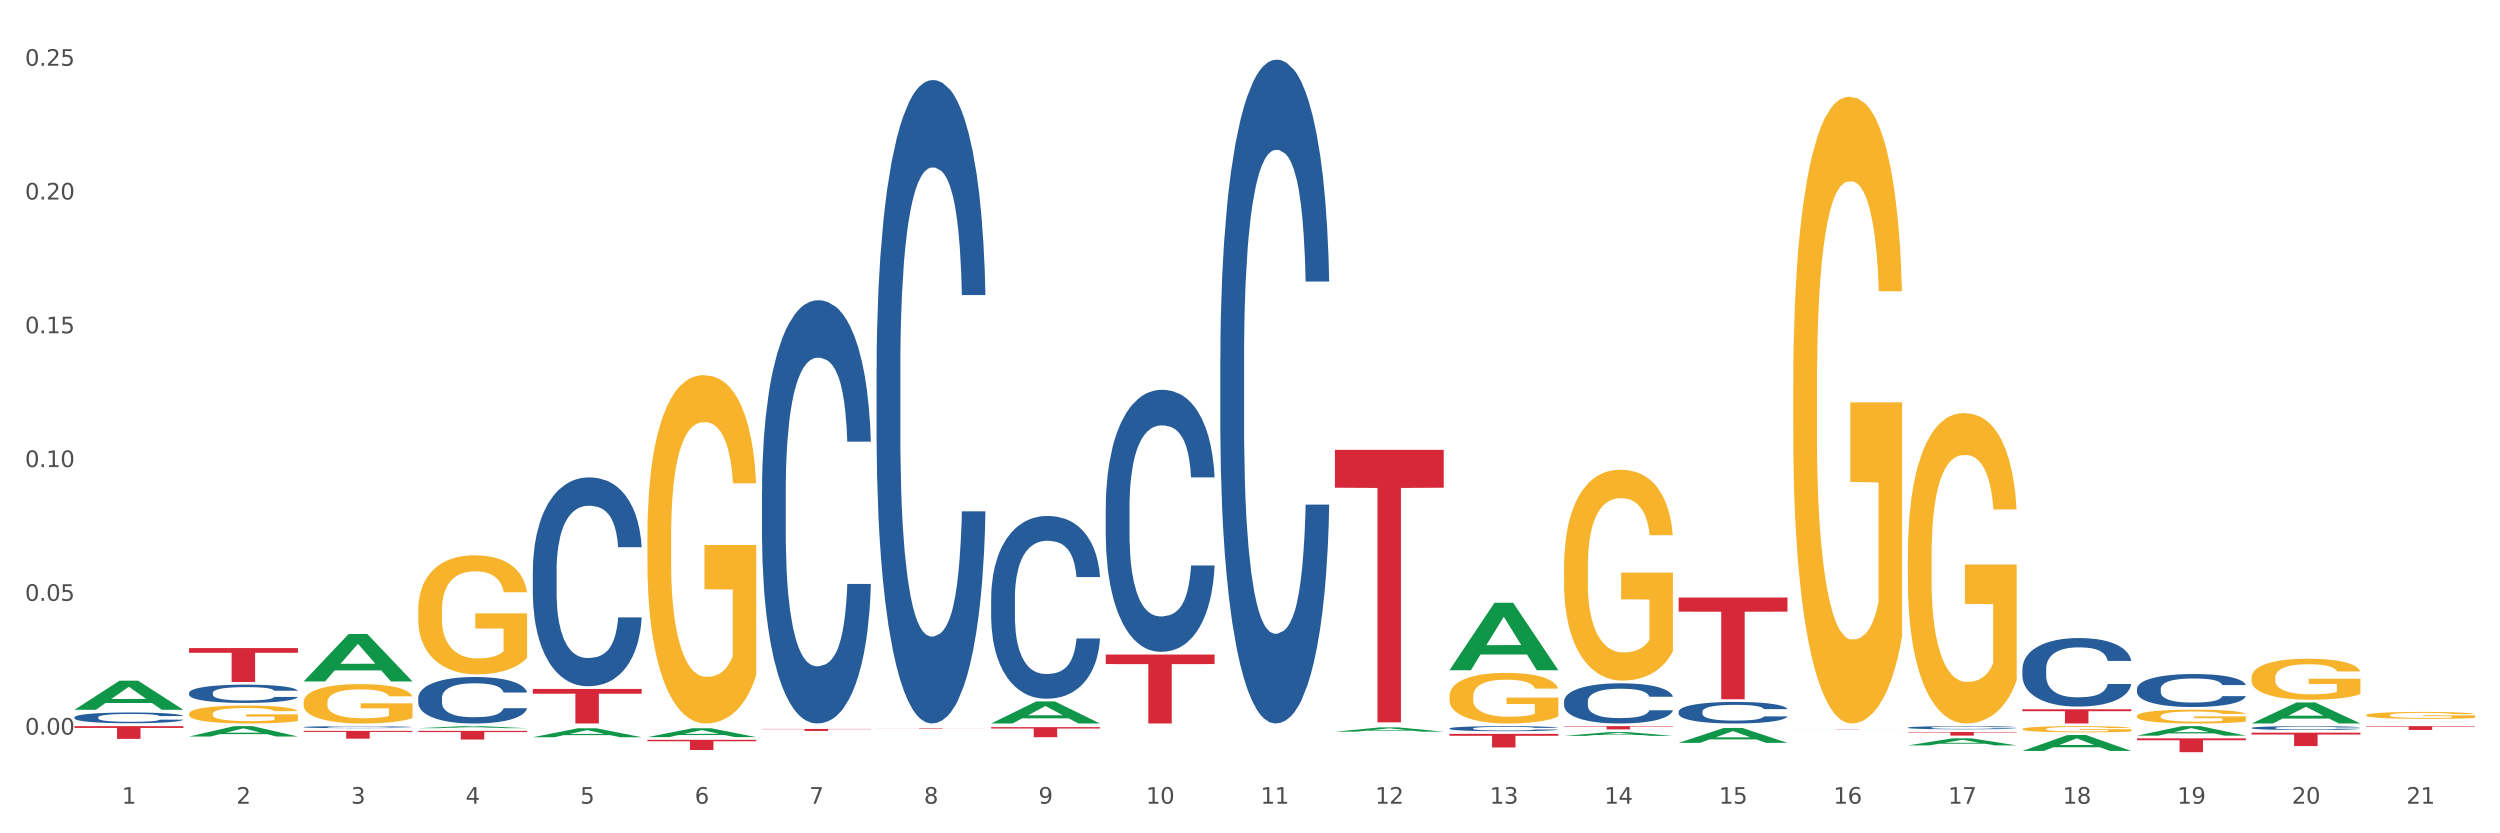 <?xml version="1.0" encoding="utf-8" standalone="no"?>
<!DOCTYPE svg PUBLIC "-//W3C//DTD SVG 1.1//EN"
  "http://www.w3.org/Graphics/SVG/1.1/DTD/svg11.dtd">
<svg xmlns:xlink="http://www.w3.org/1999/xlink" width="1080pt" height="360pt" viewBox="0 0 1080 360" xmlns="http://www.w3.org/2000/svg" version="1.1">
 <rect x="0" y="0" width="1080" height="360" fill="#333333" stroke="none"/>
 <defs>
  <style type="text/css">*{stroke-linejoin: round; stroke-linecap: butt}</style>
 </defs>
 <g id="figure_1">
  <g id="patch_1">
   <path d="M 0 360 
L 1080 360 
L 1080 0 
L 0 0 
z
" style="fill: #ffffff; stroke: #ffffff; stroke-linejoin: miter"/>
  </g>
  <g id="axes_1">
   <g id="matplotlib.axis_1">
    <g id="xtick_1">
     <g id="text_1">
      <!-- 1 -->
      <g style="fill: #4d4d4d" transform="translate(52.633 347.204) scale(0.096 -0.096)">
       <defs>
        <path id="DejaVuSans-31" d="M 794 531 
L 1825 531 
L 1825 4091 
L 703 3866 
L 703 4441 
L 1819 4666 
L 2450 4666 
L 2450 531 
L 3481 531 
L 3481 0 
L 794 0 
L 794 531 
z
" transform="scale(0.016)"/>
       </defs>
       <use xlink:href="#DejaVuSans-31"/>
      </g>
     </g>
    </g>
    <g id="xtick_2">
     <g id="text_2">
      <!-- 2 -->
      <g style="fill: #4d4d4d" transform="translate(102.133 347.204) scale(0.096 -0.096)">
       <defs>
        <path id="DejaVuSans-32" d="M 1228 531 
L 3431 531 
L 3431 0 
L 469 0 
L 469 531 
Q 828 903 1448 1529 
Q 2069 2156 2228 2338 
Q 2531 2678 2651 2914 
Q 2772 3150 2772 3378 
Q 2772 3750 2511 3984 
Q 2250 4219 1831 4219 
Q 1534 4219 1204 4116 
Q 875 4013 500 3803 
L 500 4441 
Q 881 4594 1212 4672 
Q 1544 4750 1819 4750 
Q 2544 4750 2975 4387 
Q 3406 4025 3406 3419 
Q 3406 3131 3298 2873 
Q 3191 2616 2906 2266 
Q 2828 2175 2409 1742 
Q 1991 1309 1228 531 
z
" transform="scale(0.016)"/>
       </defs>
       <use xlink:href="#DejaVuSans-32"/>
      </g>
     </g>
    </g>
    <g id="xtick_3">
     <g id="text_3">
      <!-- 3 -->
      <g style="fill: #4d4d4d" transform="translate(151.633 347.204) scale(0.096 -0.096)">
       <defs>
        <path id="DejaVuSans-33" d="M 2597 2516 
Q 3050 2419 3304 2112 
Q 3559 1806 3559 1356 
Q 3559 666 3084 287 
Q 2609 -91 1734 -91 
Q 1441 -91 1130 -33 
Q 819 25 488 141 
L 488 750 
Q 750 597 1062 519 
Q 1375 441 1716 441 
Q 2309 441 2620 675 
Q 2931 909 2931 1356 
Q 2931 1769 2642 2001 
Q 2353 2234 1838 2234 
L 1294 2234 
L 1294 2753 
L 1863 2753 
Q 2328 2753 2575 2939 
Q 2822 3125 2822 3475 
Q 2822 3834 2567 4026 
Q 2313 4219 1838 4219 
Q 1578 4219 1281 4162 
Q 984 4106 628 3988 
L 628 4550 
Q 988 4650 1302 4700 
Q 1616 4750 1894 4750 
Q 2613 4750 3031 4423 
Q 3450 4097 3450 3541 
Q 3450 3153 3228 2886 
Q 3006 2619 2597 2516 
z
" transform="scale(0.016)"/>
       </defs>
       <use xlink:href="#DejaVuSans-33"/>
      </g>
     </g>
    </g>
    <g id="xtick_4">
     <g id="text_4">
      <!-- 4 -->
      <g style="fill: #4d4d4d" transform="translate(201.133 347.204) scale(0.096 -0.096)">
       <defs>
        <path id="DejaVuSans-34" d="M 2419 4116 
L 825 1625 
L 2419 1625 
L 2419 4116 
z
M 2253 4666 
L 3047 4666 
L 3047 1625 
L 3713 1625 
L 3713 1100 
L 3047 1100 
L 3047 0 
L 2419 0 
L 2419 1100 
L 313 1100 
L 313 1709 
L 2253 4666 
z
" transform="scale(0.016)"/>
       </defs>
       <use xlink:href="#DejaVuSans-34"/>
      </g>
     </g>
    </g>
    <g id="xtick_5">
     <g id="text_5">
      <!-- 5 -->
      <g style="fill: #4d4d4d" transform="translate(250.633 347.204) scale(0.096 -0.096)">
       <defs>
        <path id="DejaVuSans-35" d="M 691 4666 
L 3169 4666 
L 3169 4134 
L 1269 4134 
L 1269 2991 
Q 1406 3038 1543 3061 
Q 1681 3084 1819 3084 
Q 2600 3084 3056 2656 
Q 3513 2228 3513 1497 
Q 3513 744 3044 326 
Q 2575 -91 1722 -91 
Q 1428 -91 1123 -41 
Q 819 9 494 109 
L 494 744 
Q 775 591 1075 516 
Q 1375 441 1709 441 
Q 2250 441 2565 725 
Q 2881 1009 2881 1497 
Q 2881 1984 2565 2268 
Q 2250 2553 1709 2553 
Q 1456 2553 1204 2497 
Q 953 2441 691 2322 
L 691 4666 
z
" transform="scale(0.016)"/>
       </defs>
       <use xlink:href="#DejaVuSans-35"/>
      </g>
     </g>
    </g>
    <g id="xtick_6">
     <g id="text_6">
      <!-- 6 -->
      <g style="fill: #4d4d4d" transform="translate(300.134 347.204) scale(0.096 -0.096)">
       <defs>
        <path id="DejaVuSans-36" d="M 2113 2584 
Q 1688 2584 1439 2293 
Q 1191 2003 1191 1497 
Q 1191 994 1439 701 
Q 1688 409 2113 409 
Q 2538 409 2786 701 
Q 3034 994 3034 1497 
Q 3034 2003 2786 2293 
Q 2538 2584 2113 2584 
z
M 3366 4563 
L 3366 3988 
Q 3128 4100 2886 4159 
Q 2644 4219 2406 4219 
Q 1781 4219 1451 3797 
Q 1122 3375 1075 2522 
Q 1259 2794 1537 2939 
Q 1816 3084 2150 3084 
Q 2853 3084 3261 2657 
Q 3669 2231 3669 1497 
Q 3669 778 3244 343 
Q 2819 -91 2113 -91 
Q 1303 -91 875 529 
Q 447 1150 447 2328 
Q 447 3434 972 4092 
Q 1497 4750 2381 4750 
Q 2619 4750 2861 4703 
Q 3103 4656 3366 4563 
z
" transform="scale(0.016)"/>
       </defs>
       <use xlink:href="#DejaVuSans-36"/>
      </g>
     </g>
    </g>
    <g id="xtick_7">
     <g id="text_7">
      <!-- 7 -->
      <g style="fill: #4d4d4d" transform="translate(349.634 347.204) scale(0.096 -0.096)">
       <defs>
        <path id="DejaVuSans-37" d="M 525 4666 
L 3525 4666 
L 3525 4397 
L 1831 0 
L 1172 0 
L 2766 4134 
L 525 4134 
L 525 4666 
z
" transform="scale(0.016)"/>
       </defs>
       <use xlink:href="#DejaVuSans-37"/>
      </g>
     </g>
    </g>
    <g id="xtick_8">
     <g id="text_8">
      <!-- 8 -->
      <g style="fill: #4d4d4d" transform="translate(399.134 347.204) scale(0.096 -0.096)">
       <defs>
        <path id="DejaVuSans-38" d="M 2034 2216 
Q 1584 2216 1326 1975 
Q 1069 1734 1069 1313 
Q 1069 891 1326 650 
Q 1584 409 2034 409 
Q 2484 409 2743 651 
Q 3003 894 3003 1313 
Q 3003 1734 2745 1975 
Q 2488 2216 2034 2216 
z
M 1403 2484 
Q 997 2584 770 2862 
Q 544 3141 544 3541 
Q 544 4100 942 4425 
Q 1341 4750 2034 4750 
Q 2731 4750 3128 4425 
Q 3525 4100 3525 3541 
Q 3525 3141 3298 2862 
Q 3072 2584 2669 2484 
Q 3125 2378 3379 2068 
Q 3634 1759 3634 1313 
Q 3634 634 3220 271 
Q 2806 -91 2034 -91 
Q 1263 -91 848 271 
Q 434 634 434 1313 
Q 434 1759 690 2068 
Q 947 2378 1403 2484 
z
M 1172 3481 
Q 1172 3119 1398 2916 
Q 1625 2713 2034 2713 
Q 2441 2713 2670 2916 
Q 2900 3119 2900 3481 
Q 2900 3844 2670 4047 
Q 2441 4250 2034 4250 
Q 1625 4250 1398 4047 
Q 1172 3844 1172 3481 
z
" transform="scale(0.016)"/>
       </defs>
       <use xlink:href="#DejaVuSans-38"/>
      </g>
     </g>
    </g>
    <g id="xtick_9">
     <g id="text_9">
      <!-- 9 -->
      <g style="fill: #4d4d4d" transform="translate(448.634 347.204) scale(0.096 -0.096)">
       <defs>
        <path id="DejaVuSans-39" d="M 703 97 
L 703 672 
Q 941 559 1184 500 
Q 1428 441 1663 441 
Q 2288 441 2617 861 
Q 2947 1281 2994 2138 
Q 2813 1869 2534 1725 
Q 2256 1581 1919 1581 
Q 1219 1581 811 2004 
Q 403 2428 403 3163 
Q 403 3881 828 4315 
Q 1253 4750 1959 4750 
Q 2769 4750 3195 4129 
Q 3622 3509 3622 2328 
Q 3622 1225 3098 567 
Q 2575 -91 1691 -91 
Q 1453 -91 1209 -44 
Q 966 3 703 97 
z
M 1959 2075 
Q 2384 2075 2632 2365 
Q 2881 2656 2881 3163 
Q 2881 3666 2632 3958 
Q 2384 4250 1959 4250 
Q 1534 4250 1286 3958 
Q 1038 3666 1038 3163 
Q 1038 2656 1286 2365 
Q 1534 2075 1959 2075 
z
" transform="scale(0.016)"/>
       </defs>
       <use xlink:href="#DejaVuSans-39"/>
      </g>
     </g>
    </g>
    <g id="xtick_10">
     <g id="text_10">
      <!-- 10 -->
      <g style="fill: #4d4d4d" transform="translate(495.079 347.204) scale(0.096 -0.096)">
       <defs>
        <path id="DejaVuSans-30" d="M 2034 4250 
Q 1547 4250 1301 3770 
Q 1056 3291 1056 2328 
Q 1056 1369 1301 889 
Q 1547 409 2034 409 
Q 2525 409 2770 889 
Q 3016 1369 3016 2328 
Q 3016 3291 2770 3770 
Q 2525 4250 2034 4250 
z
M 2034 4750 
Q 2819 4750 3233 4129 
Q 3647 3509 3647 2328 
Q 3647 1150 3233 529 
Q 2819 -91 2034 -91 
Q 1250 -91 836 529 
Q 422 1150 422 2328 
Q 422 3509 836 4129 
Q 1250 4750 2034 4750 
z
" transform="scale(0.016)"/>
       </defs>
       <use xlink:href="#DejaVuSans-31"/>
       <use xlink:href="#DejaVuSans-30" transform="translate(63.623 0)"/>
      </g>
     </g>
    </g>
    <g id="xtick_11">
     <g id="text_11">
      <!-- 11 -->
      <g style="fill: #4d4d4d" transform="translate(544.58 347.204) scale(0.096 -0.096)">
       <use xlink:href="#DejaVuSans-31"/>
       <use xlink:href="#DejaVuSans-31" transform="translate(63.623 0)"/>
      </g>
     </g>
    </g>
    <g id="xtick_12">
     <g id="text_12">
      <!-- 12 -->
      <g style="fill: #4d4d4d" transform="translate(594.08 347.204) scale(0.096 -0.096)">
       <use xlink:href="#DejaVuSans-31"/>
       <use xlink:href="#DejaVuSans-32" transform="translate(63.623 0)"/>
      </g>
     </g>
    </g>
    <g id="xtick_13">
     <g id="text_13">
      <!-- 13 -->
      <g style="fill: #4d4d4d" transform="translate(643.58 347.204) scale(0.096 -0.096)">
       <use xlink:href="#DejaVuSans-31"/>
       <use xlink:href="#DejaVuSans-33" transform="translate(63.623 0)"/>
      </g>
     </g>
    </g>
    <g id="xtick_14">
     <g id="text_14">
      <!-- 14 -->
      <g style="fill: #4d4d4d" transform="translate(693.08 347.204) scale(0.096 -0.096)">
       <use xlink:href="#DejaVuSans-31"/>
       <use xlink:href="#DejaVuSans-34" transform="translate(63.623 0)"/>
      </g>
     </g>
    </g>
    <g id="xtick_15">
     <g id="text_15">
      <!-- 15 -->
      <g style="fill: #4d4d4d" transform="translate(742.58 347.204) scale(0.096 -0.096)">
       <use xlink:href="#DejaVuSans-31"/>
       <use xlink:href="#DejaVuSans-35" transform="translate(63.623 0)"/>
      </g>
     </g>
    </g>
    <g id="xtick_16">
     <g id="text_16">
      <!-- 16 -->
      <g style="fill: #4d4d4d" transform="translate(792.08 347.204) scale(0.096 -0.096)">
       <use xlink:href="#DejaVuSans-31"/>
       <use xlink:href="#DejaVuSans-36" transform="translate(63.623 0)"/>
      </g>
     </g>
    </g>
    <g id="xtick_17">
     <g id="text_17">
      <!-- 17 -->
      <g style="fill: #4d4d4d" transform="translate(841.58 347.204) scale(0.096 -0.096)">
       <use xlink:href="#DejaVuSans-31"/>
       <use xlink:href="#DejaVuSans-37" transform="translate(63.623 0)"/>
      </g>
     </g>
    </g>
    <g id="xtick_18">
     <g id="text_18">
      <!-- 18 -->
      <g style="fill: #4d4d4d" transform="translate(891.08 347.204) scale(0.096 -0.096)">
       <use xlink:href="#DejaVuSans-31"/>
       <use xlink:href="#DejaVuSans-38" transform="translate(63.623 0)"/>
      </g>
     </g>
    </g>
    <g id="xtick_19">
     <g id="text_19">
      <!-- 19 -->
      <g style="fill: #4d4d4d" transform="translate(940.58 347.204) scale(0.096 -0.096)">
       <use xlink:href="#DejaVuSans-31"/>
       <use xlink:href="#DejaVuSans-39" transform="translate(63.623 0)"/>
      </g>
     </g>
    </g>
    <g id="xtick_20">
     <g id="text_20">
      <!-- 20 -->
      <g style="fill: #4d4d4d" transform="translate(990.08 347.204) scale(0.096 -0.096)">
       <use xlink:href="#DejaVuSans-32"/>
       <use xlink:href="#DejaVuSans-30" transform="translate(63.623 0)"/>
      </g>
     </g>
    </g>
    <g id="xtick_21">
     <g id="text_21">
      <!-- 21 -->
      <g style="fill: #4d4d4d" transform="translate(1039.58 347.204) scale(0.096 -0.096)">
       <use xlink:href="#DejaVuSans-32"/>
       <use xlink:href="#DejaVuSans-31" transform="translate(63.623 0)"/>
      </g>
     </g>
    </g>
    <g id="xtick_22"/>
    <g id="xtick_23"/>
    <g id="xtick_24"/>
    <g id="xtick_25"/>
    <g id="xtick_26"/>
    <g id="xtick_27"/>
    <g id="xtick_28"/>
    <g id="xtick_29"/>
    <g id="xtick_30"/>
    <g id="xtick_31"/>
    <g id="xtick_32"/>
    <g id="xtick_33"/>
    <g id="xtick_34"/>
    <g id="xtick_35"/>
    <g id="xtick_36"/>
    <g id="xtick_37"/>
    <g id="xtick_38"/>
    <g id="xtick_39"/>
    <g id="xtick_40"/>
    <g id="xtick_41"/>
   </g>
   <g id="matplotlib.axis_2">
    <g id="ytick_1">
     <g id="text_22">
      <!-- 0.00 -->
      <g style="fill: #4d4d4d" transform="translate(10.8 317.347) scale(0.096 -0.096)">
       <defs>
        <path id="DejaVuSans-2e" d="M 684 794 
L 1344 794 
L 1344 0 
L 684 0 
L 684 794 
z
" transform="scale(0.016)"/>
       </defs>
       <use xlink:href="#DejaVuSans-30"/>
       <use xlink:href="#DejaVuSans-2e" transform="translate(63.623 0)"/>
       <use xlink:href="#DejaVuSans-30" transform="translate(95.41 0)"/>
       <use xlink:href="#DejaVuSans-30" transform="translate(159.033 0)"/>
      </g>
     </g>
    </g>
    <g id="ytick_2">
     <g id="text_23">
      <!-- 0.05 -->
      <g style="fill: #4d4d4d" transform="translate(10.8 259.559) scale(0.096 -0.096)">
       <use xlink:href="#DejaVuSans-30"/>
       <use xlink:href="#DejaVuSans-2e" transform="translate(63.623 0)"/>
       <use xlink:href="#DejaVuSans-30" transform="translate(95.41 0)"/>
       <use xlink:href="#DejaVuSans-35" transform="translate(159.033 0)"/>
      </g>
     </g>
    </g>
    <g id="ytick_3">
     <g id="text_24">
      <!-- 0.10 -->
      <g style="fill: #4d4d4d" transform="translate(10.8 201.771) scale(0.096 -0.096)">
       <use xlink:href="#DejaVuSans-30"/>
       <use xlink:href="#DejaVuSans-2e" transform="translate(63.623 0)"/>
       <use xlink:href="#DejaVuSans-31" transform="translate(95.41 0)"/>
       <use xlink:href="#DejaVuSans-30" transform="translate(159.033 0)"/>
      </g>
     </g>
    </g>
    <g id="ytick_4">
     <g id="text_25">
      <!-- 0.15 -->
      <g style="fill: #4d4d4d" transform="translate(10.8 143.984) scale(0.096 -0.096)">
       <use xlink:href="#DejaVuSans-30"/>
       <use xlink:href="#DejaVuSans-2e" transform="translate(63.623 0)"/>
       <use xlink:href="#DejaVuSans-31" transform="translate(95.41 0)"/>
       <use xlink:href="#DejaVuSans-35" transform="translate(159.033 0)"/>
      </g>
     </g>
    </g>
    <g id="ytick_5">
     <g id="text_26">
      <!-- 0.20 -->
      <g style="fill: #4d4d4d" transform="translate(10.8 86.196) scale(0.096 -0.096)">
       <use xlink:href="#DejaVuSans-30"/>
       <use xlink:href="#DejaVuSans-2e" transform="translate(63.623 0)"/>
       <use xlink:href="#DejaVuSans-32" transform="translate(95.41 0)"/>
       <use xlink:href="#DejaVuSans-30" transform="translate(159.033 0)"/>
      </g>
     </g>
    </g>
    <g id="ytick_6">
     <g id="text_27">
      <!-- 0.25 -->
      <g style="fill: #4d4d4d" transform="translate(10.8 28.409) scale(0.096 -0.096)">
       <use xlink:href="#DejaVuSans-30"/>
       <use xlink:href="#DejaVuSans-2e" transform="translate(63.623 0)"/>
       <use xlink:href="#DejaVuSans-32" transform="translate(95.41 0)"/>
       <use xlink:href="#DejaVuSans-35" transform="translate(159.033 0)"/>
      </g>
     </g>
    </g>
    <g id="ytick_7"/>
    <g id="ytick_8"/>
    <g id="ytick_9"/>
    <g id="ytick_10"/>
    <g id="ytick_11"/>
   </g>
   <g id="PolyCollection_1">
    <path d="M 675.675 245.026 
L 675.731 244.942 
L 675.731 241.947 
L 675.842 239.368 
L 676.397 233.128 
L 677.23 227.97 
L 677.84 225.224 
L 678.451 222.978 
L 679.173 220.731 
L 680.061 218.402 
L 681.671 214.99 
L 682.67 213.243 
L 683.892 211.413 
L 686.113 208.75 
L 687.723 207.253 
L 689.388 206.005 
L 692.109 204.507 
L 693.885 203.842 
L 695.773 203.342 
L 698.049 203.01 
L 699.77 202.926 
L 703.546 203.176 
L 706.766 203.925 
L 708.32 204.507 
L 710.319 205.506 
L 711.374 206.171 
L 713.095 207.502 
L 714.872 209.25 
L 716.093 210.747 
L 717.925 213.576 
L 719.313 216.405 
L 720.59 219.899 
L 721.256 222.312 
L 721.756 224.558 
L 722.2 227.138 
L 722.644 231.214 
L 712.651 231.214 
L 712.262 228.302 
L 711.652 225.557 
L 710.763 222.894 
L 709.986 221.23 
L 708.654 219.15 
L 707.432 217.819 
L 706.155 216.821 
L 704.601 215.989 
L 703.379 215.573 
L 701.658 215.24 
L 698.271 215.323 
L 695.995 215.989 
L 694.441 216.821 
L 693.441 217.57 
L 692.553 218.402 
L 691.554 219.566 
L 690.388 221.314 
L 689.555 222.894 
L 688.722 224.891 
L 688.056 226.888 
L 687.445 229.218 
L 686.945 231.714 
L 686.557 234.293 
L 686.224 237.454 
L 685.946 242.696 
L 685.946 254.094 
L 686.057 256.674 
L 686.335 260.085 
L 686.668 262.664 
L 687.223 265.742 
L 687.723 267.822 
L 688.667 270.818 
L 689.721 273.314 
L 690.554 274.894 
L 691.387 276.226 
L 692.831 278.056 
L 694.441 279.554 
L 695.829 280.469 
L 697.716 281.301 
L 698.993 281.634 
L 700.104 281.8 
L 702.824 281.8 
L 704.767 281.55 
L 706.932 280.968 
L 708.598 280.219 
L 709.986 279.304 
L 711.541 277.806 
L 712.54 276.392 
L 712.54 259.003 
L 700.326 258.92 
L 700.326 247.355 
L 722.7 247.355 
L 722.7 281.301 
L 721.756 283.048 
L 720.701 284.629 
L 719.591 286.043 
L 717.925 287.79 
L 715.927 289.454 
L 714.15 290.619 
L 712.262 291.618 
L 710.042 292.533 
L 707.155 293.365 
L 705.378 293.698 
L 703.157 293.947 
L 700.548 294.03 
L 698.271 293.864 
L 696.051 293.448 
L 693.719 292.699 
L 691.443 291.618 
L 689.721 290.536 
L 688 289.205 
L 686.168 287.458 
L 684.725 285.794 
L 683.614 284.296 
L 682.393 282.382 
L 681.06 279.886 
L 680.061 277.64 
L 679.173 275.31 
L 678.229 272.315 
L 677.563 269.736 
L 676.896 266.491 
L 676.508 264.078 
L 676.064 260.334 
L 675.731 255.093 
L 675.675 245.026 
z
" clip-path="url(#p75fd37e13b)" style="fill: #f7b32b"/>
    <path d="M 774.675 166.887 
L 774.731 166.639 
L 774.731 157.737 
L 774.842 150.07 
L 775.397 131.522 
L 776.23 116.19 
L 776.84 108.029 
L 777.451 101.352 
L 778.173 94.674 
L 779.061 87.75 
L 780.671 77.611 
L 781.67 72.417 
L 782.892 66.977 
L 785.113 59.063 
L 786.723 54.611 
L 788.388 50.902 
L 791.109 46.451 
L 792.885 44.472 
L 794.773 42.988 
L 797.049 41.999 
L 798.77 41.752 
L 802.546 42.494 
L 805.766 44.719 
L 807.32 46.451 
L 809.319 49.418 
L 810.374 51.397 
L 812.095 55.353 
L 813.872 60.547 
L 815.093 64.998 
L 816.925 73.406 
L 818.313 81.815 
L 819.59 92.201 
L 820.256 99.373 
L 820.756 106.05 
L 821.2 113.717 
L 821.644 125.835 
L 811.651 125.835 
L 811.262 117.179 
L 810.652 109.018 
L 809.763 101.104 
L 808.986 96.158 
L 807.654 89.976 
L 806.432 86.019 
L 805.155 83.051 
L 803.601 80.578 
L 802.379 79.342 
L 800.658 78.353 
L 797.271 78.6 
L 794.995 80.578 
L 793.441 83.051 
L 792.441 85.277 
L 791.553 87.75 
L 790.554 91.212 
L 789.388 96.406 
L 788.555 101.104 
L 787.722 107.04 
L 787.056 112.975 
L 786.445 119.899 
L 785.945 127.318 
L 785.557 134.985 
L 785.224 144.382 
L 784.946 159.962 
L 784.946 193.843 
L 785.057 201.509 
L 785.335 211.648 
L 785.668 219.315 
L 786.223 228.465 
L 786.723 234.648 
L 787.667 243.55 
L 788.721 250.969 
L 789.554 255.668 
L 790.387 259.625 
L 791.831 265.066 
L 793.441 269.517 
L 794.829 272.237 
L 796.716 274.71 
L 797.993 275.7 
L 799.104 276.194 
L 801.824 276.194 
L 803.767 275.452 
L 805.932 273.721 
L 807.598 271.496 
L 808.986 268.775 
L 810.541 264.324 
L 811.54 260.12 
L 811.54 208.433 
L 799.326 208.186 
L 799.326 173.811 
L 821.7 173.811 
L 821.7 274.71 
L 820.756 279.904 
L 819.701 284.603 
L 818.591 288.807 
L 816.925 294 
L 814.927 298.946 
L 813.15 302.408 
L 811.262 305.376 
L 809.042 308.096 
L 806.155 310.569 
L 804.378 311.559 
L 802.157 312.3 
L 799.548 312.548 
L 797.271 312.053 
L 795.051 310.817 
L 792.719 308.591 
L 790.443 305.376 
L 788.721 302.161 
L 787 298.204 
L 785.168 293.011 
L 783.725 288.065 
L 782.614 283.613 
L 781.393 277.925 
L 780.06 270.506 
L 779.061 263.829 
L 778.173 256.905 
L 777.229 248.002 
L 776.563 240.335 
L 775.896 230.691 
L 775.508 223.519 
L 775.064 212.39 
L 774.731 196.81 
L 774.675 166.887 
z
" clip-path="url(#p75fd37e13b)" style="fill: #f7b32b"/>
    <path d="M 725.175 320.911 
L 725.223 320.905 
L 744.615 314.484 
L 752.663 314.478 
L 772.2 320.923 
L 762.892 320.923 
L 758.674 319.422 
L 738.652 319.422 
L 738.507 319.446 
L 734.435 320.923 
L 725.175 320.923 
L 725.175 320.911 
L 741.173 318.526 
L 756.153 318.52 
L 748.736 315.851 
L 748.639 315.839 
L 748.542 315.857 
L 741.125 318.52 
L 741.173 318.526 
L 725.175 320.911 
z
" clip-path="url(#p75fd37e13b)" style="fill: #109648"/>
    <path d="M 1022.175 308.945 
L 1022.231 308.942 
L 1022.231 308.843 
L 1022.342 308.758 
L 1022.897 308.552 
L 1023.73 308.382 
L 1024.34 308.292 
L 1024.951 308.218 
L 1025.673 308.144 
L 1026.561 308.067 
L 1028.171 307.954 
L 1029.17 307.897 
L 1030.392 307.836 
L 1032.613 307.748 
L 1034.223 307.699 
L 1035.888 307.658 
L 1038.609 307.608 
L 1040.385 307.587 
L 1042.273 307.57 
L 1044.549 307.559 
L 1046.27 307.556 
L 1050.046 307.565 
L 1053.266 307.589 
L 1054.82 307.608 
L 1056.819 307.641 
L 1057.874 307.663 
L 1059.595 307.707 
L 1061.372 307.765 
L 1062.593 307.814 
L 1064.425 307.908 
L 1065.813 308.001 
L 1067.09 308.116 
L 1067.756 308.196 
L 1068.256 308.27 
L 1068.7 308.355 
L 1069.144 308.489 
L 1059.151 308.489 
L 1058.762 308.393 
L 1058.152 308.303 
L 1057.263 308.215 
L 1056.486 308.16 
L 1055.154 308.091 
L 1053.932 308.048 
L 1052.655 308.015 
L 1051.101 307.987 
L 1049.879 307.973 
L 1048.158 307.962 
L 1044.771 307.965 
L 1042.495 307.987 
L 1040.941 308.015 
L 1039.941 308.039 
L 1039.053 308.067 
L 1038.054 308.105 
L 1036.888 308.163 
L 1036.055 308.215 
L 1035.222 308.281 
L 1034.556 308.347 
L 1033.945 308.423 
L 1033.445 308.506 
L 1033.057 308.591 
L 1032.724 308.695 
L 1032.446 308.868 
L 1032.446 309.244 
L 1032.557 309.329 
L 1032.835 309.442 
L 1033.168 309.527 
L 1033.723 309.628 
L 1034.223 309.697 
L 1035.167 309.796 
L 1036.221 309.878 
L 1037.054 309.93 
L 1037.887 309.974 
L 1039.331 310.034 
L 1040.941 310.084 
L 1042.329 310.114 
L 1044.216 310.141 
L 1045.493 310.152 
L 1046.604 310.158 
L 1049.324 310.158 
L 1051.267 310.15 
L 1053.432 310.13 
L 1055.098 310.106 
L 1056.486 310.075 
L 1058.041 310.026 
L 1059.04 309.979 
L 1059.04 309.406 
L 1046.826 309.403 
L 1046.826 309.022 
L 1069.2 309.022 
L 1069.2 310.141 
L 1068.256 310.199 
L 1067.201 310.251 
L 1066.091 310.298 
L 1064.425 310.355 
L 1062.427 310.41 
L 1060.65 310.449 
L 1058.762 310.482 
L 1056.542 310.512 
L 1053.655 310.539 
L 1051.878 310.55 
L 1049.657 310.558 
L 1047.048 310.561 
L 1044.771 310.556 
L 1042.551 310.542 
L 1040.219 310.517 
L 1037.943 310.482 
L 1036.221 310.446 
L 1034.5 310.402 
L 1032.668 310.344 
L 1031.225 310.29 
L 1030.114 310.24 
L 1028.893 310.177 
L 1027.56 310.095 
L 1026.561 310.021 
L 1025.673 309.944 
L 1024.729 309.845 
L 1024.063 309.76 
L 1023.396 309.653 
L 1023.008 309.573 
L 1022.564 309.45 
L 1022.231 309.277 
L 1022.175 308.945 
z
" clip-path="url(#p75fd37e13b)" style="fill: #f7b32b"/>
    <path d="M 972.675 292.764 
L 972.731 292.748 
L 972.731 292.165 
L 972.842 291.664 
L 973.397 290.45 
L 974.23 289.446 
L 974.84 288.912 
L 975.451 288.475 
L 976.173 288.038 
L 977.061 287.585 
L 978.671 286.921 
L 979.67 286.581 
L 980.892 286.225 
L 983.113 285.707 
L 984.723 285.416 
L 986.388 285.173 
L 989.109 284.881 
L 990.885 284.752 
L 992.773 284.655 
L 995.049 284.59 
L 996.77 284.574 
L 1000.546 284.622 
L 1003.766 284.768 
L 1005.32 284.881 
L 1007.319 285.076 
L 1008.374 285.205 
L 1010.095 285.464 
L 1011.872 285.804 
L 1013.093 286.095 
L 1014.925 286.646 
L 1016.313 287.196 
L 1017.59 287.876 
L 1018.256 288.345 
L 1018.756 288.782 
L 1019.2 289.284 
L 1019.644 290.077 
L 1009.651 290.077 
L 1009.262 289.511 
L 1008.652 288.977 
L 1007.763 288.459 
L 1006.986 288.135 
L 1005.654 287.73 
L 1004.432 287.471 
L 1003.155 287.277 
L 1001.601 287.115 
L 1000.379 287.034 
L 998.658 286.969 
L 995.271 286.986 
L 992.995 287.115 
L 991.441 287.277 
L 990.441 287.423 
L 989.553 287.585 
L 988.554 287.811 
L 987.388 288.151 
L 986.555 288.459 
L 985.722 288.847 
L 985.056 289.236 
L 984.445 289.689 
L 983.945 290.175 
L 983.557 290.676 
L 983.224 291.291 
L 982.946 292.311 
L 982.946 294.529 
L 983.057 295.031 
L 983.335 295.694 
L 983.668 296.196 
L 984.223 296.795 
L 984.723 297.2 
L 985.667 297.782 
L 986.721 298.268 
L 987.554 298.576 
L 988.387 298.835 
L 989.831 299.191 
L 991.441 299.482 
L 992.829 299.66 
L 994.716 299.822 
L 995.993 299.887 
L 997.104 299.919 
L 999.824 299.919 
L 1001.767 299.87 
L 1003.932 299.757 
L 1005.598 299.611 
L 1006.986 299.433 
L 1008.541 299.142 
L 1009.54 298.867 
L 1009.54 295.484 
L 997.326 295.468 
L 997.326 293.218 
L 1019.7 293.218 
L 1019.7 299.822 
L 1018.756 300.162 
L 1017.701 300.469 
L 1016.591 300.745 
L 1014.925 301.085 
L 1012.927 301.408 
L 1011.15 301.635 
L 1009.262 301.829 
L 1007.042 302.007 
L 1004.155 302.169 
L 1002.378 302.234 
L 1000.157 302.282 
L 997.548 302.299 
L 995.271 302.266 
L 993.051 302.185 
L 990.719 302.04 
L 988.443 301.829 
L 986.721 301.619 
L 985 301.36 
L 983.168 301.02 
L 981.725 300.696 
L 980.614 300.405 
L 979.393 300.032 
L 978.06 299.547 
L 977.061 299.11 
L 976.173 298.656 
L 975.229 298.074 
L 974.563 297.572 
L 973.896 296.941 
L 973.508 296.471 
L 973.064 295.743 
L 972.731 294.723 
L 972.675 292.764 
z
" clip-path="url(#p75fd37e13b)" style="fill: #f7b32b"/>
    <path d="M 923.175 309.337 
L 923.231 309.332 
L 923.231 309.136 
L 923.342 308.967 
L 923.897 308.558 
L 924.73 308.22 
L 925.34 308.04 
L 925.951 307.893 
L 926.673 307.746 
L 927.561 307.593 
L 929.171 307.37 
L 930.17 307.255 
L 931.392 307.136 
L 933.613 306.961 
L 935.223 306.863 
L 936.888 306.781 
L 939.609 306.683 
L 941.385 306.64 
L 943.273 306.607 
L 945.549 306.585 
L 947.27 306.58 
L 951.046 306.596 
L 954.266 306.645 
L 955.82 306.683 
L 957.819 306.749 
L 958.874 306.792 
L 960.595 306.879 
L 962.372 306.994 
L 963.593 307.092 
L 965.425 307.277 
L 966.813 307.463 
L 968.09 307.691 
L 968.756 307.85 
L 969.256 307.997 
L 969.7 308.166 
L 970.144 308.433 
L 960.151 308.433 
L 959.762 308.242 
L 959.152 308.062 
L 958.263 307.888 
L 957.486 307.779 
L 956.154 307.642 
L 954.932 307.555 
L 953.655 307.49 
L 952.101 307.435 
L 950.879 307.408 
L 949.158 307.386 
L 945.771 307.392 
L 943.495 307.435 
L 941.941 307.49 
L 940.941 307.539 
L 940.053 307.593 
L 939.054 307.67 
L 937.888 307.784 
L 937.055 307.888 
L 936.222 308.019 
L 935.556 308.149 
L 934.945 308.302 
L 934.445 308.465 
L 934.057 308.634 
L 933.724 308.842 
L 933.446 309.185 
L 933.446 309.932 
L 933.557 310.101 
L 933.835 310.324 
L 934.168 310.493 
L 934.723 310.695 
L 935.223 310.831 
L 936.167 311.027 
L 937.221 311.191 
L 938.054 311.294 
L 938.887 311.381 
L 940.331 311.501 
L 941.941 311.599 
L 943.329 311.659 
L 945.216 311.714 
L 946.493 311.736 
L 947.604 311.747 
L 950.324 311.747 
L 952.267 311.73 
L 954.432 311.692 
L 956.098 311.643 
L 957.486 311.583 
L 959.041 311.485 
L 960.04 311.392 
L 960.04 310.253 
L 947.826 310.248 
L 947.826 309.49 
L 970.2 309.49 
L 970.2 311.714 
L 969.256 311.828 
L 968.201 311.932 
L 967.091 312.024 
L 965.425 312.139 
L 963.427 312.248 
L 961.65 312.324 
L 959.762 312.39 
L 957.542 312.45 
L 954.655 312.504 
L 952.878 312.526 
L 950.657 312.542 
L 948.048 312.548 
L 945.771 312.537 
L 943.551 312.51 
L 941.219 312.461 
L 938.943 312.39 
L 937.221 312.319 
L 935.5 312.232 
L 933.668 312.117 
L 932.225 312.008 
L 931.114 311.91 
L 929.893 311.785 
L 928.56 311.621 
L 927.561 311.474 
L 926.673 311.321 
L 925.729 311.125 
L 925.063 310.956 
L 924.396 310.744 
L 924.008 310.586 
L 923.564 310.34 
L 923.231 309.997 
L 923.175 309.337 
z
" clip-path="url(#p75fd37e13b)" style="fill: #f7b32b"/>
    <path d="M 873.675 314.937 
L 873.731 314.934 
L 873.731 314.846 
L 873.842 314.77 
L 874.397 314.587 
L 875.23 314.435 
L 875.84 314.355 
L 876.451 314.289 
L 877.173 314.223 
L 878.061 314.154 
L 879.671 314.054 
L 880.67 314.003 
L 881.892 313.949 
L 884.113 313.871 
L 885.723 313.827 
L 887.388 313.79 
L 890.109 313.746 
L 891.885 313.726 
L 893.773 313.712 
L 896.049 313.702 
L 897.77 313.699 
L 901.546 313.707 
L 904.766 313.729 
L 906.32 313.746 
L 908.319 313.775 
L 909.374 313.795 
L 911.095 313.834 
L 912.872 313.885 
L 914.093 313.929 
L 915.925 314.012 
L 917.313 314.096 
L 918.59 314.198 
L 919.256 314.269 
L 919.756 314.335 
L 920.2 314.411 
L 920.644 314.531 
L 910.651 314.531 
L 910.262 314.445 
L 909.652 314.364 
L 908.763 314.286 
L 907.986 314.237 
L 906.654 314.176 
L 905.432 314.137 
L 904.155 314.108 
L 902.601 314.083 
L 901.379 314.071 
L 899.658 314.061 
L 896.271 314.064 
L 893.995 314.083 
L 892.441 314.108 
L 891.441 314.13 
L 890.553 314.154 
L 889.554 314.188 
L 888.388 314.24 
L 887.555 314.286 
L 886.722 314.345 
L 886.056 314.404 
L 885.445 314.472 
L 884.945 314.545 
L 884.557 314.621 
L 884.224 314.714 
L 883.946 314.868 
L 883.946 315.203 
L 884.057 315.279 
L 884.335 315.379 
L 884.668 315.455 
L 885.223 315.545 
L 885.723 315.606 
L 886.667 315.694 
L 887.721 315.768 
L 888.554 315.814 
L 889.387 315.853 
L 890.831 315.907 
L 892.441 315.951 
L 893.829 315.978 
L 895.716 316.002 
L 896.993 316.012 
L 898.104 316.017 
L 900.824 316.017 
L 902.767 316.01 
L 904.932 315.993 
L 906.598 315.971 
L 907.986 315.944 
L 909.541 315.9 
L 910.54 315.858 
L 910.54 315.347 
L 898.326 315.345 
L 898.326 315.005 
L 920.7 315.005 
L 920.7 316.002 
L 919.756 316.054 
L 918.701 316.1 
L 917.591 316.142 
L 915.925 316.193 
L 913.927 316.242 
L 912.15 316.276 
L 910.262 316.306 
L 908.042 316.332 
L 905.155 316.357 
L 903.378 316.367 
L 901.157 316.374 
L 898.548 316.376 
L 896.271 316.372 
L 894.051 316.359 
L 891.719 316.337 
L 889.443 316.306 
L 887.721 316.274 
L 886 316.235 
L 884.168 316.183 
L 882.725 316.134 
L 881.614 316.09 
L 880.393 316.034 
L 879.06 315.961 
L 878.061 315.895 
L 877.173 315.826 
L 876.229 315.738 
L 875.563 315.663 
L 874.896 315.567 
L 874.508 315.496 
L 874.064 315.386 
L 873.731 315.232 
L 873.675 314.937 
z
" clip-path="url(#p75fd37e13b)" style="fill: #f7b32b"/>
    <path d="M 824.175 240.418 
L 824.231 240.296 
L 824.231 235.887 
L 824.342 232.091 
L 824.897 222.906 
L 825.73 215.314 
L 826.34 211.273 
L 826.951 207.966 
L 827.673 204.66 
L 828.561 201.231 
L 830.171 196.21 
L 831.17 193.638 
L 832.392 190.944 
L 834.613 187.025 
L 836.223 184.821 
L 837.888 182.984 
L 840.609 180.78 
L 842.385 179.8 
L 844.273 179.065 
L 846.549 178.576 
L 848.27 178.453 
L 852.046 178.82 
L 855.266 179.923 
L 856.82 180.78 
L 858.819 182.249 
L 859.874 183.229 
L 861.595 185.188 
L 863.372 187.76 
L 864.593 189.964 
L 866.425 194.128 
L 867.813 198.292 
L 869.09 203.435 
L 869.756 206.986 
L 870.256 210.293 
L 870.7 214.089 
L 871.144 220.09 
L 861.151 220.09 
L 860.762 215.804 
L 860.152 211.762 
L 859.263 207.844 
L 858.486 205.394 
L 857.154 202.333 
L 855.932 200.374 
L 854.655 198.904 
L 853.101 197.679 
L 851.879 197.067 
L 850.158 196.577 
L 846.771 196.7 
L 844.495 197.679 
L 842.941 198.904 
L 841.941 200.006 
L 841.053 201.231 
L 840.054 202.945 
L 838.888 205.517 
L 838.055 207.844 
L 837.222 210.783 
L 836.556 213.722 
L 835.945 217.151 
L 835.445 220.825 
L 835.057 224.621 
L 834.724 229.274 
L 834.446 236.989 
L 834.446 253.767 
L 834.557 257.563 
L 834.835 262.584 
L 835.168 266.38 
L 835.723 270.911 
L 836.223 273.973 
L 837.167 278.381 
L 838.221 282.055 
L 839.054 284.382 
L 839.887 286.341 
L 841.331 289.035 
L 842.941 291.24 
L 844.329 292.587 
L 846.216 293.811 
L 847.493 294.301 
L 848.604 294.546 
L 851.324 294.546 
L 853.267 294.179 
L 855.432 293.321 
L 857.098 292.219 
L 858.486 290.872 
L 860.041 288.668 
L 861.04 286.586 
L 861.04 260.992 
L 848.826 260.869 
L 848.826 243.847 
L 871.2 243.847 
L 871.2 293.811 
L 870.256 296.383 
L 869.201 298.71 
L 868.091 300.791 
L 866.425 303.363 
L 864.427 305.812 
L 862.65 307.527 
L 860.762 308.996 
L 858.542 310.343 
L 855.655 311.568 
L 853.878 312.058 
L 851.657 312.425 
L 849.048 312.548 
L 846.771 312.303 
L 844.551 311.69 
L 842.219 310.588 
L 839.943 308.996 
L 838.221 307.404 
L 836.5 305.445 
L 834.668 302.873 
L 833.225 300.424 
L 832.114 298.22 
L 830.893 295.403 
L 829.56 291.729 
L 828.561 288.423 
L 827.673 284.994 
L 826.729 280.585 
L 826.063 276.789 
L 825.396 272.013 
L 825.008 268.462 
L 824.564 262.951 
L 824.231 255.236 
L 824.175 240.418 
z
" clip-path="url(#p75fd37e13b)" style="fill: #f7b32b"/>
    <path d="M 824.175 322.017 
L 824.223 322.014 
L 843.615 318.949 
L 851.663 318.946 
L 871.2 322.022 
L 861.892 322.022 
L 857.674 321.306 
L 837.652 321.306 
L 837.507 321.317 
L 833.435 322.022 
L 824.175 322.022 
L 824.175 322.017 
L 840.173 320.878 
L 855.153 320.876 
L 847.736 319.602 
L 847.639 319.596 
L 847.542 319.604 
L 840.125 320.876 
L 840.173 320.878 
L 824.175 322.017 
z
" clip-path="url(#p75fd37e13b)" style="fill: #109648"/>
    <path d="M 873.675 324.402 
L 873.723 324.395 
L 893.115 317.535 
L 901.163 317.528 
L 920.7 324.415 
L 911.392 324.415 
L 907.174 322.811 
L 887.152 322.811 
L 887.007 322.837 
L 882.935 324.415 
L 873.675 324.415 
L 873.675 324.402 
L 889.673 321.854 
L 904.653 321.848 
L 897.236 318.996 
L 897.139 318.983 
L 897.042 319.003 
L 889.625 321.848 
L 889.673 321.854 
L 873.675 324.402 
z
" clip-path="url(#p75fd37e13b)" style="fill: #109648"/>
    <path d="M 972.675 312.531 
L 972.723 312.522 
L 992.115 303.459 
L 1000.163 303.45 
L 1019.7 312.548 
L 1010.392 312.548 
L 1006.174 310.429 
L 986.152 310.429 
L 986.007 310.463 
L 981.935 312.548 
L 972.675 312.548 
L 972.675 312.531 
L 988.673 309.165 
L 1003.653 309.156 
L 996.236 305.389 
L 996.139 305.372 
L 996.042 305.398 
L 988.625 309.156 
L 988.673 309.165 
L 972.675 312.531 
z
" clip-path="url(#p75fd37e13b)" style="fill: #109648"/>
    <path d="M 923.175 317.789 
L 923.223 317.785 
L 942.615 313.703 
L 950.663 313.699 
L 970.2 317.796 
L 960.892 317.796 
L 956.674 316.842 
L 936.652 316.842 
L 936.507 316.858 
L 932.435 317.796 
L 923.175 317.796 
L 923.175 317.789 
L 939.173 316.273 
L 954.153 316.269 
L 946.736 314.573 
L 946.639 314.565 
L 946.542 314.577 
L 939.125 316.269 
L 939.173 316.273 
L 923.175 317.789 
z
" clip-path="url(#p75fd37e13b)" style="fill: #109648"/>
    <path d="M 279.675 231.6 
L 279.731 231.463 
L 279.731 226.515 
L 279.842 222.255 
L 280.397 211.948 
L 281.23 203.427 
L 281.84 198.891 
L 282.451 195.181 
L 283.173 191.47 
L 284.061 187.622 
L 285.671 181.987 
L 286.67 179.101 
L 287.892 176.078 
L 290.113 171.68 
L 291.723 169.206 
L 293.388 167.145 
L 296.109 164.671 
L 297.885 163.571 
L 299.773 162.747 
L 302.049 162.197 
L 303.77 162.06 
L 307.546 162.472 
L 310.766 163.709 
L 312.32 164.671 
L 314.319 166.32 
L 315.374 167.42 
L 317.095 169.618 
L 318.872 172.505 
L 320.093 174.978 
L 321.925 179.651 
L 323.313 184.324 
L 324.59 190.096 
L 325.256 194.081 
L 325.756 197.792 
L 326.2 202.052 
L 326.644 208.787 
L 316.651 208.787 
L 316.262 203.976 
L 315.652 199.441 
L 314.763 195.043 
L 313.986 192.295 
L 312.654 188.859 
L 311.432 186.66 
L 310.155 185.011 
L 308.601 183.637 
L 307.379 182.949 
L 305.658 182.4 
L 302.271 182.537 
L 299.995 183.637 
L 298.441 185.011 
L 297.441 186.248 
L 296.553 187.622 
L 295.554 189.546 
L 294.388 192.432 
L 293.555 195.043 
L 292.722 198.342 
L 292.056 201.64 
L 291.445 205.488 
L 290.945 209.611 
L 290.557 213.872 
L 290.224 219.094 
L 289.946 227.752 
L 289.946 246.58 
L 290.057 250.841 
L 290.335 256.475 
L 290.668 260.736 
L 291.223 265.821 
L 291.723 269.257 
L 292.667 274.204 
L 293.721 278.327 
L 294.554 280.938 
L 295.387 283.137 
L 296.831 286.161 
L 298.441 288.635 
L 299.829 290.146 
L 301.716 291.521 
L 302.993 292.07 
L 304.104 292.345 
L 306.824 292.345 
L 308.767 291.933 
L 310.932 290.971 
L 312.598 289.734 
L 313.986 288.222 
L 315.541 285.748 
L 316.54 283.412 
L 316.54 254.689 
L 304.326 254.551 
L 304.326 235.448 
L 326.7 235.448 
L 326.7 291.521 
L 325.756 294.407 
L 324.701 297.018 
L 323.591 299.354 
L 321.925 302.24 
L 319.927 304.989 
L 318.15 306.913 
L 316.262 308.562 
L 314.042 310.074 
L 311.155 311.448 
L 309.378 311.998 
L 307.157 312.41 
L 304.548 312.548 
L 302.271 312.273 
L 300.051 311.586 
L 297.719 310.349 
L 295.443 308.562 
L 293.721 306.776 
L 292 304.577 
L 290.168 301.691 
L 288.725 298.942 
L 287.614 296.468 
L 286.393 293.307 
L 285.06 289.184 
L 284.061 285.474 
L 283.173 281.626 
L 282.229 276.678 
L 281.563 272.418 
L 280.896 267.058 
L 280.508 263.072 
L 280.064 256.888 
L 279.731 248.23 
L 279.675 231.6 
z
" clip-path="url(#p75fd37e13b)" style="fill: #f7b32b"/>
    <path d="M 180.675 263.655 
L 180.731 263.608 
L 180.731 261.917 
L 180.842 260.461 
L 181.397 256.939 
L 182.23 254.027 
L 182.84 252.477 
L 183.451 251.209 
L 184.173 249.941 
L 185.061 248.626 
L 186.671 246.701 
L 187.67 245.714 
L 188.892 244.681 
L 191.113 243.178 
L 192.723 242.333 
L 194.388 241.628 
L 197.109 240.783 
L 198.885 240.407 
L 200.773 240.126 
L 203.049 239.938 
L 204.77 239.891 
L 208.546 240.032 
L 211.766 240.454 
L 213.32 240.783 
L 215.319 241.347 
L 216.374 241.722 
L 218.095 242.474 
L 219.872 243.46 
L 221.093 244.305 
L 222.925 245.902 
L 224.313 247.499 
L 225.59 249.471 
L 226.256 250.833 
L 226.756 252.101 
L 227.2 253.557 
L 227.644 255.859 
L 217.651 255.859 
L 217.262 254.215 
L 216.652 252.665 
L 215.763 251.162 
L 214.986 250.223 
L 213.654 249.049 
L 212.432 248.297 
L 211.155 247.734 
L 209.601 247.264 
L 208.379 247.029 
L 206.658 246.841 
L 203.271 246.888 
L 200.995 247.264 
L 199.441 247.734 
L 198.441 248.156 
L 197.553 248.626 
L 196.554 249.284 
L 195.388 250.27 
L 194.555 251.162 
L 193.722 252.289 
L 193.056 253.416 
L 192.445 254.731 
L 191.945 256.14 
L 191.557 257.596 
L 191.224 259.381 
L 190.946 262.34 
L 190.946 268.774 
L 191.057 270.23 
L 191.335 272.155 
L 191.668 273.611 
L 192.223 275.349 
L 192.723 276.523 
L 193.667 278.213 
L 194.721 279.622 
L 195.554 280.515 
L 196.387 281.266 
L 197.831 282.299 
L 199.441 283.145 
L 200.829 283.661 
L 202.716 284.131 
L 203.993 284.319 
L 205.104 284.413 
L 207.824 284.413 
L 209.767 284.272 
L 211.932 283.943 
L 213.598 283.52 
L 214.986 283.004 
L 216.541 282.158 
L 217.54 281.36 
L 217.54 271.545 
L 205.326 271.498 
L 205.326 264.97 
L 227.7 264.97 
L 227.7 284.131 
L 226.756 285.117 
L 225.701 286.01 
L 224.591 286.808 
L 222.925 287.794 
L 220.927 288.733 
L 219.15 289.391 
L 217.262 289.955 
L 215.042 290.471 
L 212.155 290.941 
L 210.378 291.129 
L 208.157 291.27 
L 205.548 291.316 
L 203.271 291.223 
L 201.051 290.988 
L 198.719 290.565 
L 196.443 289.955 
L 194.721 289.344 
L 193 288.593 
L 191.168 287.606 
L 189.725 286.667 
L 188.614 285.822 
L 187.393 284.742 
L 186.06 283.333 
L 185.061 282.065 
L 184.173 280.75 
L 183.229 279.059 
L 182.563 277.603 
L 181.896 275.771 
L 181.508 274.409 
L 181.064 272.296 
L 180.731 269.337 
L 180.675 263.655 
z
" clip-path="url(#p75fd37e13b)" style="fill: #f7b32b"/>
    <path d="M 131.175 303.401 
L 131.231 303.385 
L 131.231 302.826 
L 131.342 302.345 
L 131.897 301.18 
L 132.73 300.217 
L 133.34 299.705 
L 133.951 299.285 
L 134.673 298.866 
L 135.561 298.431 
L 137.171 297.795 
L 138.17 297.468 
L 139.392 297.127 
L 141.613 296.63 
L 143.223 296.35 
L 144.888 296.117 
L 147.609 295.838 
L 149.385 295.714 
L 151.273 295.62 
L 153.549 295.558 
L 155.27 295.543 
L 159.046 295.589 
L 162.266 295.729 
L 163.82 295.838 
L 165.819 296.024 
L 166.874 296.148 
L 168.595 296.397 
L 170.372 296.723 
L 171.593 297.003 
L 173.425 297.531 
L 174.813 298.059 
L 176.09 298.711 
L 176.756 299.161 
L 177.256 299.58 
L 177.7 300.062 
L 178.144 300.823 
L 168.151 300.823 
L 167.762 300.279 
L 167.152 299.767 
L 166.263 299.27 
L 165.486 298.959 
L 164.154 298.571 
L 162.932 298.323 
L 161.655 298.136 
L 160.101 297.981 
L 158.879 297.903 
L 157.158 297.841 
L 153.771 297.857 
L 151.495 297.981 
L 149.941 298.136 
L 148.941 298.276 
L 148.053 298.431 
L 147.054 298.649 
L 145.888 298.975 
L 145.055 299.27 
L 144.222 299.643 
L 143.556 300.015 
L 142.945 300.45 
L 142.445 300.916 
L 142.057 301.397 
L 141.724 301.988 
L 141.446 302.966 
L 141.446 305.093 
L 141.557 305.575 
L 141.835 306.212 
L 142.168 306.693 
L 142.723 307.268 
L 143.223 307.656 
L 144.167 308.215 
L 145.221 308.681 
L 146.054 308.976 
L 146.887 309.224 
L 148.331 309.566 
L 149.941 309.846 
L 151.329 310.016 
L 153.216 310.172 
L 154.493 310.234 
L 155.604 310.265 
L 158.324 310.265 
L 160.267 310.218 
L 162.432 310.11 
L 164.098 309.97 
L 165.486 309.799 
L 167.041 309.519 
L 168.04 309.255 
L 168.04 306.01 
L 155.826 305.994 
L 155.826 303.836 
L 178.2 303.836 
L 178.2 310.172 
L 177.256 310.498 
L 176.201 310.793 
L 175.091 311.057 
L 173.425 311.383 
L 171.427 311.694 
L 169.65 311.911 
L 167.762 312.097 
L 165.542 312.268 
L 162.655 312.423 
L 160.878 312.486 
L 158.657 312.532 
L 156.048 312.548 
L 153.771 312.517 
L 151.551 312.439 
L 149.219 312.299 
L 146.943 312.097 
L 145.221 311.895 
L 143.5 311.647 
L 141.668 311.321 
L 140.225 311.01 
L 139.114 310.731 
L 137.893 310.374 
L 136.56 309.908 
L 135.561 309.488 
L 134.673 309.054 
L 133.729 308.494 
L 133.063 308.013 
L 132.396 307.407 
L 132.008 306.957 
L 131.564 306.258 
L 131.231 305.28 
L 131.175 303.401 
z
" clip-path="url(#p75fd37e13b)" style="fill: #f7b32b"/>
    <path d="M 81.675 308.388 
L 81.731 308.381 
L 81.731 308.127 
L 81.842 307.908 
L 82.397 307.378 
L 83.23 306.94 
L 83.84 306.707 
L 84.451 306.516 
L 85.173 306.326 
L 86.061 306.128 
L 87.671 305.838 
L 88.67 305.69 
L 89.892 305.535 
L 92.113 305.309 
L 93.723 305.181 
L 95.388 305.076 
L 98.109 304.948 
L 99.885 304.892 
L 101.773 304.849 
L 104.049 304.821 
L 105.77 304.814 
L 109.546 304.835 
L 112.766 304.899 
L 114.32 304.948 
L 116.319 305.033 
L 117.374 305.09 
L 119.095 305.203 
L 120.872 305.351 
L 122.093 305.478 
L 123.925 305.718 
L 125.313 305.958 
L 126.59 306.255 
L 127.256 306.46 
L 127.756 306.65 
L 128.2 306.869 
L 128.644 307.215 
L 118.651 307.215 
L 118.262 306.968 
L 117.652 306.735 
L 116.763 306.509 
L 115.986 306.368 
L 114.654 306.191 
L 113.432 306.078 
L 112.155 305.994 
L 110.601 305.923 
L 109.379 305.888 
L 107.658 305.859 
L 104.271 305.867 
L 101.995 305.923 
L 100.441 305.994 
L 99.441 306.057 
L 98.553 306.128 
L 97.554 306.227 
L 96.388 306.375 
L 95.555 306.509 
L 94.722 306.679 
L 94.056 306.848 
L 93.445 307.046 
L 92.945 307.258 
L 92.557 307.477 
L 92.224 307.745 
L 91.946 308.19 
L 91.946 309.158 
L 92.057 309.377 
L 92.335 309.666 
L 92.668 309.885 
L 93.223 310.146 
L 93.723 310.323 
L 94.667 310.577 
L 95.721 310.789 
L 96.554 310.923 
L 97.387 311.036 
L 98.831 311.192 
L 100.441 311.319 
L 101.829 311.397 
L 103.716 311.467 
L 104.993 311.495 
L 106.104 311.51 
L 108.824 311.51 
L 110.767 311.488 
L 112.932 311.439 
L 114.598 311.375 
L 115.986 311.298 
L 117.541 311.171 
L 118.54 311.05 
L 118.54 309.574 
L 106.326 309.567 
L 106.326 308.586 
L 128.7 308.586 
L 128.7 311.467 
L 127.756 311.615 
L 126.701 311.75 
L 125.591 311.87 
L 123.925 312.018 
L 121.927 312.159 
L 120.15 312.258 
L 118.262 312.343 
L 116.042 312.421 
L 113.155 312.491 
L 111.378 312.519 
L 109.157 312.541 
L 106.548 312.548 
L 104.271 312.534 
L 102.051 312.498 
L 99.719 312.435 
L 97.443 312.343 
L 95.721 312.251 
L 94 312.138 
L 92.168 311.99 
L 90.725 311.849 
L 89.614 311.721 
L 88.393 311.559 
L 87.06 311.347 
L 86.061 311.156 
L 85.173 310.959 
L 84.229 310.704 
L 83.563 310.485 
L 82.896 310.21 
L 82.508 310.005 
L 82.064 309.687 
L 81.731 309.242 
L 81.675 308.388 
z
" clip-path="url(#p75fd37e13b)" style="fill: #f7b32b"/>
    <path d="M 626.175 300.795 
L 626.231 300.775 
L 626.231 300.056 
L 626.342 299.438 
L 626.897 297.941 
L 627.73 296.704 
L 628.34 296.045 
L 628.951 295.507 
L 629.673 294.968 
L 630.561 294.409 
L 632.171 293.591 
L 633.17 293.172 
L 634.392 292.733 
L 636.613 292.094 
L 638.223 291.735 
L 639.888 291.436 
L 642.609 291.077 
L 644.385 290.917 
L 646.273 290.797 
L 648.549 290.718 
L 650.27 290.698 
L 654.046 290.758 
L 657.266 290.937 
L 658.82 291.077 
L 660.819 291.316 
L 661.874 291.476 
L 663.595 291.795 
L 665.372 292.214 
L 666.593 292.573 
L 668.425 293.252 
L 669.813 293.93 
L 671.09 294.768 
L 671.756 295.347 
L 672.256 295.886 
L 672.7 296.504 
L 673.144 297.482 
L 663.151 297.482 
L 662.762 296.784 
L 662.152 296.125 
L 661.263 295.487 
L 660.486 295.088 
L 659.154 294.589 
L 657.932 294.269 
L 656.655 294.03 
L 655.101 293.83 
L 653.879 293.731 
L 652.158 293.651 
L 648.771 293.671 
L 646.495 293.83 
L 644.941 294.03 
L 643.941 294.21 
L 643.053 294.409 
L 642.054 294.689 
L 640.888 295.108 
L 640.055 295.487 
L 639.222 295.966 
L 638.556 296.445 
L 637.945 297.003 
L 637.445 297.602 
L 637.057 298.22 
L 636.724 298.979 
L 636.446 300.236 
L 636.446 302.97 
L 636.557 303.588 
L 636.835 304.406 
L 637.168 305.025 
L 637.723 305.763 
L 638.223 306.262 
L 639.167 306.98 
L 640.221 307.579 
L 641.054 307.958 
L 641.887 308.277 
L 643.331 308.716 
L 644.941 309.076 
L 646.329 309.295 
L 648.216 309.495 
L 649.493 309.575 
L 650.604 309.614 
L 653.324 309.614 
L 655.267 309.555 
L 657.432 309.415 
L 659.098 309.235 
L 660.486 309.016 
L 662.041 308.657 
L 663.04 308.317 
L 663.04 304.147 
L 650.826 304.127 
L 650.826 301.353 
L 673.2 301.353 
L 673.2 309.495 
L 672.256 309.914 
L 671.201 310.293 
L 670.091 310.632 
L 668.425 311.051 
L 666.427 311.45 
L 664.65 311.73 
L 662.762 311.969 
L 660.542 312.189 
L 657.655 312.388 
L 655.878 312.468 
L 653.657 312.528 
L 651.048 312.548 
L 648.771 312.508 
L 646.551 312.408 
L 644.219 312.228 
L 641.943 311.969 
L 640.221 311.71 
L 638.5 311.39 
L 636.668 310.971 
L 635.225 310.572 
L 634.114 310.213 
L 632.893 309.754 
L 631.56 309.155 
L 630.561 308.617 
L 629.673 308.058 
L 628.729 307.34 
L 628.063 306.721 
L 627.396 305.943 
L 627.008 305.364 
L 626.564 304.466 
L 626.231 303.209 
L 626.175 300.795 
z
" clip-path="url(#p75fd37e13b)" style="fill: #f7b32b"/>
    <path d="M 1022.175 313.699 
L 1069.2 313.699 
L 1069.2 313.927 
L 1050.702 313.928 
L 1050.702 315.336 
L 1040.562 315.336 
L 1040.562 313.928 
L 1022.175 313.927 
L 1022.175 313.701 
L 1022.175 313.699 
z
" clip-path="url(#p75fd37e13b)" style="fill: #d62839"/>
    <path d="M 230.175 297.614 
L 277.2 297.614 
L 277.2 299.689 
L 258.702 299.703 
L 258.702 312.548 
L 248.562 312.548 
L 248.562 299.703 
L 230.175 299.689 
L 230.175 297.628 
L 230.175 297.614 
z
" clip-path="url(#p75fd37e13b)" style="fill: #d62839"/>
    <path d="M 279.675 319.601 
L 326.7 319.601 
L 326.7 320.213 
L 308.202 320.218 
L 308.202 324.006 
L 298.062 324.006 
L 298.062 320.218 
L 279.675 320.213 
L 279.675 319.605 
L 279.675 319.601 
z
" clip-path="url(#p75fd37e13b)" style="fill: #d62839"/>
    <path d="M 81.675 279.96 
L 128.7 279.96 
L 128.7 281.998 
L 110.202 282.011 
L 110.202 294.62 
L 100.062 294.62 
L 100.062 282.011 
L 81.675 281.998 
L 81.675 279.974 
L 81.675 279.96 
z
" clip-path="url(#p75fd37e13b)" style="fill: #d62839"/>
    <path d="M 32.175 313.699 
L 79.2 313.699 
L 79.2 314.464 
L 60.702 314.47 
L 60.702 319.204 
L 50.562 319.204 
L 50.562 314.47 
L 32.175 314.464 
L 32.175 313.705 
L 32.175 313.699 
z
" clip-path="url(#p75fd37e13b)" style="fill: #d62839"/>
    <path d="M 626.175 289.491 
L 626.223 289.464 
L 645.615 260.391 
L 653.663 260.364 
L 673.2 289.546 
L 663.892 289.546 
L 659.674 282.75 
L 639.652 282.75 
L 639.507 282.86 
L 635.435 289.546 
L 626.175 289.546 
L 626.175 289.491 
L 642.173 278.695 
L 657.153 278.668 
L 649.736 266.584 
L 649.639 266.529 
L 649.542 266.611 
L 642.125 278.668 
L 642.173 278.695 
L 626.175 289.491 
z
" clip-path="url(#p75fd37e13b)" style="fill: #109648"/>
    <path d="M 675.675 317.898 
L 675.723 317.897 
L 695.115 316.253 
L 703.163 316.252 
L 722.7 317.901 
L 713.392 317.901 
L 709.174 317.517 
L 689.152 317.517 
L 689.007 317.523 
L 684.935 317.901 
L 675.675 317.901 
L 675.675 317.898 
L 691.673 317.288 
L 706.653 317.286 
L 699.236 316.603 
L 699.139 316.6 
L 699.042 316.605 
L 691.625 317.286 
L 691.673 317.288 
L 675.675 317.898 
z
" clip-path="url(#p75fd37e13b)" style="fill: #109648"/>
    <path d="M 428.175 312.53 
L 428.223 312.521 
L 447.615 303.014 
L 455.663 303.005 
L 475.2 312.548 
L 465.892 312.548 
L 461.674 310.326 
L 441.652 310.326 
L 441.507 310.362 
L 437.435 312.548 
L 428.175 312.548 
L 428.175 312.53 
L 444.173 309 
L 459.153 308.991 
L 451.736 305.039 
L 451.639 305.021 
L 451.542 305.048 
L 444.125 308.991 
L 444.173 309 
L 428.175 312.53 
z
" clip-path="url(#p75fd37e13b)" style="fill: #109648"/>
    <path d="M 576.675 316.084 
L 576.723 316.083 
L 596.115 314.235 
L 604.163 314.233 
L 623.7 316.088 
L 614.392 316.088 
L 610.174 315.656 
L 590.152 315.656 
L 590.007 315.663 
L 585.935 316.088 
L 576.675 316.088 
L 576.675 316.084 
L 592.673 315.398 
L 607.653 315.396 
L 600.236 314.628 
L 600.139 314.625 
L 600.042 314.63 
L 592.625 315.396 
L 592.673 315.398 
L 576.675 316.084 
z
" clip-path="url(#p75fd37e13b)" style="fill: #109648"/>
    <path d="M 81.675 318.168 
L 81.723 318.164 
L 101.115 313.704 
L 109.163 313.699 
L 128.7 318.176 
L 119.392 318.176 
L 115.174 317.134 
L 95.152 317.134 
L 95.007 317.151 
L 90.935 318.176 
L 81.675 318.176 
L 81.675 318.168 
L 97.673 316.512 
L 112.653 316.508 
L 105.236 314.654 
L 105.139 314.645 
L 105.042 314.658 
L 97.625 316.508 
L 97.673 316.512 
L 81.675 318.168 
z
" clip-path="url(#p75fd37e13b)" style="fill: #109648"/>
    <path d="M 32.175 306.618 
L 32.223 306.607 
L 51.615 294.063 
L 59.663 294.051 
L 79.2 306.642 
L 69.892 306.642 
L 65.674 303.71 
L 45.652 303.71 
L 45.507 303.757 
L 41.435 306.642 
L 32.175 306.642 
L 32.175 306.618 
L 48.173 301.96 
L 63.153 301.948 
L 55.736 296.735 
L 55.639 296.711 
L 55.542 296.746 
L 48.125 301.948 
L 48.173 301.96 
L 32.175 306.618 
z
" clip-path="url(#p75fd37e13b)" style="fill: #109648"/>
    <path d="M 230.175 318.479 
L 230.223 318.475 
L 249.615 314.616 
L 257.663 314.612 
L 277.2 318.486 
L 267.892 318.486 
L 263.674 317.584 
L 243.652 317.584 
L 243.507 317.599 
L 239.435 318.486 
L 230.175 318.486 
L 230.175 318.479 
L 246.173 317.046 
L 261.153 317.042 
L 253.736 315.438 
L 253.639 315.431 
L 253.542 315.442 
L 246.125 317.042 
L 246.173 317.046 
L 230.175 318.479 
z
" clip-path="url(#p75fd37e13b)" style="fill: #109648"/>
    <path d="M 279.675 318.442 
L 279.723 318.439 
L 299.115 314.602 
L 307.163 314.599 
L 326.7 318.45 
L 317.392 318.45 
L 313.174 317.553 
L 293.152 317.553 
L 293.007 317.567 
L 288.935 318.45 
L 279.675 318.45 
L 279.675 318.442 
L 295.673 317.018 
L 310.653 317.014 
L 303.236 315.419 
L 303.139 315.412 
L 303.042 315.423 
L 295.625 317.014 
L 295.673 317.018 
L 279.675 318.442 
z
" clip-path="url(#p75fd37e13b)" style="fill: #109648"/>
    <path d="M 180.675 314.578 
L 180.723 314.578 
L 200.115 313.7 
L 208.163 313.699 
L 227.7 314.58 
L 218.392 314.58 
L 214.174 314.375 
L 194.152 314.375 
L 194.007 314.378 
L 189.935 314.58 
L 180.675 314.58 
L 180.675 314.578 
L 196.673 314.253 
L 211.653 314.252 
L 204.236 313.887 
L 204.139 313.886 
L 204.042 313.888 
L 196.625 314.252 
L 196.673 314.253 
L 180.675 314.578 
z
" clip-path="url(#p75fd37e13b)" style="fill: #109648"/>
    <path d="M 131.175 294.352 
L 131.223 294.333 
L 150.615 273.885 
L 158.663 273.866 
L 178.2 294.391 
L 168.892 294.391 
L 164.674 289.611 
L 144.652 289.611 
L 144.507 289.688 
L 140.435 294.391 
L 131.175 294.391 
L 131.175 294.352 
L 147.173 286.759 
L 162.153 286.74 
L 154.736 278.24 
L 154.639 278.202 
L 154.542 278.26 
L 147.125 286.74 
L 147.173 286.759 
L 131.175 294.352 
z
" clip-path="url(#p75fd37e13b)" style="fill: #109648"/>
    <path d="M 972.675 316.517 
L 1019.7 316.517 
L 1019.7 317.322 
L 1001.202 317.328 
L 1001.202 322.311 
L 991.062 322.311 
L 991.062 317.328 
L 972.675 317.322 
L 972.675 316.523 
L 972.675 316.517 
z
" clip-path="url(#p75fd37e13b)" style="fill: #d62839"/>
    <path d="M 725.175 258.132 
L 772.2 258.132 
L 772.2 264.24 
L 753.702 264.281 
L 753.702 302.084 
L 743.562 302.084 
L 743.562 264.281 
L 725.175 264.24 
L 725.175 258.173 
L 725.175 258.132 
z
" clip-path="url(#p75fd37e13b)" style="fill: #d62839"/>
    <path d="M 131.175 315.726 
L 178.2 315.726 
L 178.2 316.196 
L 159.702 316.199 
L 159.702 319.105 
L 149.562 319.105 
L 149.562 316.199 
L 131.175 316.196 
L 131.175 315.729 
L 131.175 315.726 
z
" clip-path="url(#p75fd37e13b)" style="fill: #d62839"/>
    <path d="M 180.675 315.732 
L 227.7 315.732 
L 227.7 316.254 
L 209.202 316.257 
L 209.202 319.485 
L 199.062 319.485 
L 199.062 316.257 
L 180.675 316.254 
L 180.675 315.735 
L 180.675 315.732 
z
" clip-path="url(#p75fd37e13b)" style="fill: #d62839"/>
    <path d="M 329.175 314.901 
L 376.2 314.901 
L 376.2 315.023 
L 357.702 315.023 
L 357.702 315.774 
L 347.562 315.774 
L 347.562 315.023 
L 329.175 315.023 
L 329.175 314.902 
L 329.175 314.901 
z
" clip-path="url(#p75fd37e13b)" style="fill: #d62839"/>
    <path d="M 378.675 314.64 
L 425.7 314.64 
L 425.7 314.671 
L 407.202 314.671 
L 407.202 314.862 
L 397.062 314.862 
L 397.062 314.671 
L 378.675 314.671 
L 378.675 314.64 
L 378.675 314.64 
z
" clip-path="url(#p75fd37e13b)" style="fill: #d62839"/>
    <path d="M 428.175 314.109 
L 475.2 314.109 
L 475.2 314.715 
L 456.702 314.719 
L 456.702 318.475 
L 446.562 318.475 
L 446.562 314.719 
L 428.175 314.715 
L 428.175 314.113 
L 428.175 314.109 
z
" clip-path="url(#p75fd37e13b)" style="fill: #d62839"/>
    <path d="M 477.675 282.744 
L 524.7 282.744 
L 524.7 286.885 
L 506.202 286.913 
L 506.202 312.548 
L 496.062 312.548 
L 496.062 286.913 
L 477.675 286.885 
L 477.675 282.771 
L 477.675 282.744 
z
" clip-path="url(#p75fd37e13b)" style="fill: #d62839"/>
    <path d="M 675.675 313.699 
L 722.7 313.699 
L 722.7 313.894 
L 704.202 313.895 
L 704.202 315.1 
L 694.062 315.1 
L 694.062 313.895 
L 675.675 313.894 
L 675.675 313.701 
L 675.675 313.699 
z
" clip-path="url(#p75fd37e13b)" style="fill: #d62839"/>
    <path d="M 873.675 306.39 
L 920.7 306.39 
L 920.7 307.246 
L 902.202 307.252 
L 902.202 312.548 
L 892.062 312.548 
L 892.062 307.252 
L 873.675 307.246 
L 873.675 306.396 
L 873.675 306.39 
z
" clip-path="url(#p75fd37e13b)" style="fill: #d62839"/>
    <path d="M 626.175 317.039 
L 673.2 317.039 
L 673.2 317.853 
L 654.702 317.858 
L 654.702 322.892 
L 644.562 322.892 
L 644.562 317.858 
L 626.175 317.853 
L 626.175 317.045 
L 626.175 317.039 
z
" clip-path="url(#p75fd37e13b)" style="fill: #d62839"/>
    <path d="M 576.675 194.332 
L 623.7 194.332 
L 623.7 210.689 
L 605.202 210.8 
L 605.202 312.038 
L 595.062 312.038 
L 595.062 210.8 
L 576.675 210.689 
L 576.675 194.442 
L 576.675 194.332 
z
" clip-path="url(#p75fd37e13b)" style="fill: #d62839"/>
    <path d="M 923.175 318.948 
L 970.2 318.948 
L 970.2 319.782 
L 951.702 319.788 
L 951.702 324.95 
L 941.562 324.95 
L 941.562 319.788 
L 923.175 319.782 
L 923.175 318.954 
L 923.175 318.948 
z
" clip-path="url(#p75fd37e13b)" style="fill: #d62839"/>
    <path d="M 774.675 315.252 
L 821.7 315.252 
L 821.7 315.265 
L 803.202 315.265 
L 803.202 315.348 
L 793.062 315.348 
L 793.062 315.265 
L 774.675 315.265 
L 774.675 315.252 
L 774.675 315.252 
z
" clip-path="url(#p75fd37e13b)" style="fill: #d62839"/>
    <path d="M 824.175 316.215 
L 871.2 316.215 
L 871.2 316.435 
L 852.702 316.436 
L 852.702 317.794 
L 842.562 317.794 
L 842.562 316.436 
L 824.175 316.435 
L 824.175 316.217 
L 824.175 316.215 
z
" clip-path="url(#p75fd37e13b)" style="fill: #d62839"/>
    <path d="M 230.175 246.776 
L 230.231 246.693 
L 230.231 244.386 
L 230.397 241.255 
L 231.009 235.487 
L 231.787 231.12 
L 233.121 226.011 
L 233.844 223.869 
L 234.789 221.479 
L 236.734 217.606 
L 238.957 214.31 
L 240.514 212.498 
L 241.681 211.344 
L 244.294 209.284 
L 245.794 208.378 
L 247.351 207.636 
L 248.685 207.142 
L 250.908 206.565 
L 252.687 206.318 
L 254.744 206.235 
L 256.467 206.318 
L 258.746 206.647 
L 262.081 207.636 
L 263.359 208.213 
L 265.082 209.202 
L 266.861 210.52 
L 268.306 211.839 
L 269.974 213.734 
L 271.697 216.206 
L 273.365 219.337 
L 274.532 222.221 
L 275.477 225.269 
L 276.311 228.977 
L 276.922 233.015 
L 277.2 236.393 
L 267.028 236.393 
L 266.75 233.345 
L 266.194 230.049 
L 265.638 227.824 
L 265.027 226.011 
L 264.082 223.951 
L 263.248 222.633 
L 261.859 221.067 
L 260.58 220.078 
L 259.524 219.502 
L 258.245 219.007 
L 255.522 218.513 
L 253.576 218.513 
L 252.353 218.678 
L 250.853 219.09 
L 249.574 219.666 
L 248.073 220.655 
L 246.906 221.726 
L 245.739 223.127 
L 245.072 224.116 
L 244.071 225.929 
L 243.404 227.412 
L 242.515 229.966 
L 242.015 231.779 
L 241.125 236.476 
L 240.736 239.936 
L 240.569 242.326 
L 240.458 244.963 
L 240.458 257.817 
L 240.792 263.585 
L 241.07 266.057 
L 241.514 268.858 
L 242.348 272.484 
L 243.571 276.027 
L 244.849 278.581 
L 245.906 280.147 
L 246.906 281.301 
L 247.907 282.207 
L 249.13 283.031 
L 250.13 283.525 
L 251.631 284.02 
L 253.41 284.267 
L 254.799 284.267 
L 257.634 283.855 
L 258.913 283.443 
L 260.135 282.866 
L 261.469 281.96 
L 262.526 280.971 
L 263.137 280.229 
L 264.137 278.664 
L 264.916 277.016 
L 265.583 275.121 
L 266.027 273.473 
L 266.528 271.001 
L 266.917 268.199 
L 267.028 266.716 
L 277.2 266.716 
L 276.978 269.682 
L 276.589 272.566 
L 275.81 276.439 
L 275.199 278.664 
L 274.254 281.383 
L 273.253 283.69 
L 271.864 286.244 
L 270.585 288.14 
L 269.251 289.788 
L 267.806 291.271 
L 265.194 293.331 
L 264.249 293.908 
L 262.248 294.896 
L 260.691 295.473 
L 258.412 296.05 
L 256.078 296.38 
L 253.632 296.462 
L 251.464 296.297 
L 249.074 295.803 
L 247.573 295.308 
L 245.906 294.567 
L 243.96 293.413 
L 242.126 292.012 
L 240.403 290.364 
L 238.791 288.469 
L 237.29 286.327 
L 235.344 282.784 
L 233.899 279.323 
L 232.843 276.109 
L 232.12 273.39 
L 231.398 269.93 
L 231.009 267.54 
L 230.397 261.772 
L 230.175 256.416 
L 230.175 246.776 
z
" clip-path="url(#p75fd37e13b)" style="fill: #255c99"/>
    <path d="M 81.675 299.317 
L 81.731 299.31 
L 81.731 299.108 
L 81.897 298.834 
L 82.509 298.33 
L 83.287 297.948 
L 84.621 297.501 
L 85.344 297.314 
L 86.289 297.105 
L 88.234 296.766 
L 90.457 296.478 
L 92.014 296.319 
L 93.181 296.218 
L 95.794 296.038 
L 97.294 295.959 
L 98.851 295.894 
L 100.185 295.851 
L 102.408 295.8 
L 104.187 295.779 
L 106.244 295.772 
L 107.967 295.779 
L 110.246 295.808 
L 113.581 295.894 
L 114.859 295.945 
L 116.582 296.031 
L 118.361 296.146 
L 119.806 296.262 
L 121.474 296.427 
L 123.197 296.644 
L 124.865 296.917 
L 126.032 297.17 
L 126.977 297.436 
L 127.811 297.76 
L 128.422 298.114 
L 128.7 298.409 
L 118.528 298.409 
L 118.25 298.142 
L 117.694 297.854 
L 117.138 297.66 
L 116.527 297.501 
L 115.582 297.321 
L 114.748 297.206 
L 113.359 297.069 
L 112.08 296.982 
L 111.024 296.932 
L 109.745 296.889 
L 107.022 296.845 
L 105.076 296.845 
L 103.853 296.86 
L 102.353 296.896 
L 101.074 296.946 
L 99.573 297.033 
L 98.406 297.126 
L 97.239 297.249 
L 96.572 297.335 
L 95.571 297.494 
L 94.904 297.624 
L 94.015 297.847 
L 93.515 298.006 
L 92.625 298.416 
L 92.236 298.719 
L 92.069 298.928 
L 91.958 299.159 
L 91.958 300.283 
L 92.292 300.787 
L 92.57 301.003 
L 93.014 301.248 
L 93.848 301.565 
L 95.071 301.875 
L 96.349 302.099 
L 97.406 302.236 
L 98.406 302.336 
L 99.407 302.416 
L 100.63 302.488 
L 101.63 302.531 
L 103.131 302.574 
L 104.91 302.596 
L 106.299 302.596 
L 109.134 302.56 
L 110.412 302.524 
L 111.635 302.473 
L 112.969 302.394 
L 114.026 302.308 
L 114.637 302.243 
L 115.638 302.106 
L 116.416 301.962 
L 117.083 301.796 
L 117.527 301.652 
L 118.028 301.436 
L 118.417 301.191 
L 118.528 301.061 
L 128.7 301.061 
L 128.478 301.32 
L 128.089 301.573 
L 127.31 301.911 
L 126.699 302.106 
L 125.754 302.344 
L 124.753 302.545 
L 123.364 302.769 
L 122.085 302.935 
L 120.751 303.079 
L 119.306 303.208 
L 116.694 303.389 
L 115.749 303.439 
L 113.748 303.526 
L 112.191 303.576 
L 109.912 303.626 
L 107.578 303.655 
L 105.132 303.662 
L 102.964 303.648 
L 100.574 303.605 
L 99.073 303.562 
L 97.406 303.497 
L 95.46 303.396 
L 93.626 303.273 
L 91.903 303.129 
L 90.291 302.963 
L 88.79 302.776 
L 86.844 302.466 
L 85.399 302.164 
L 84.343 301.882 
L 83.62 301.645 
L 82.898 301.342 
L 82.509 301.133 
L 81.897 300.629 
L 81.675 300.16 
L 81.675 299.317 
z
" clip-path="url(#p75fd37e13b)" style="fill: #255c99"/>
    <path d="M 131.175 314.092 
L 131.231 314.092 
L 131.231 314.069 
L 131.397 314.039 
L 132.009 313.983 
L 132.787 313.941 
L 134.121 313.891 
L 134.844 313.87 
L 135.789 313.847 
L 137.734 313.81 
L 139.957 313.778 
L 141.514 313.76 
L 142.681 313.749 
L 145.294 313.729 
L 146.794 313.72 
L 148.351 313.713 
L 149.685 313.708 
L 151.908 313.703 
L 153.687 313.7 
L 155.744 313.699 
L 157.467 313.7 
L 159.746 313.703 
L 163.081 313.713 
L 164.359 313.719 
L 166.082 313.728 
L 167.861 313.741 
L 169.306 313.754 
L 170.974 313.772 
L 172.697 313.796 
L 174.365 313.826 
L 175.532 313.854 
L 176.477 313.884 
L 177.311 313.92 
L 177.922 313.959 
L 178.2 313.992 
L 168.028 313.992 
L 167.75 313.962 
L 167.194 313.93 
L 166.638 313.909 
L 166.027 313.891 
L 165.082 313.871 
L 164.248 313.858 
L 162.859 313.843 
L 161.58 313.834 
L 160.524 313.828 
L 159.245 313.823 
L 156.522 313.819 
L 154.576 313.819 
L 153.353 313.82 
L 151.853 313.824 
L 150.574 313.83 
L 149.073 313.839 
L 147.906 313.85 
L 146.739 313.863 
L 146.072 313.873 
L 145.071 313.89 
L 144.404 313.905 
L 143.515 313.93 
L 143.015 313.947 
L 142.125 313.993 
L 141.736 314.026 
L 141.569 314.049 
L 141.458 314.075 
L 141.458 314.2 
L 141.792 314.255 
L 142.07 314.279 
L 142.514 314.307 
L 143.348 314.342 
L 144.571 314.376 
L 145.849 314.401 
L 146.906 314.416 
L 147.906 314.427 
L 148.907 314.436 
L 150.13 314.444 
L 151.13 314.449 
L 152.631 314.454 
L 154.41 314.456 
L 155.799 314.456 
L 158.634 314.452 
L 159.912 314.448 
L 161.135 314.442 
L 162.469 314.434 
L 163.526 314.424 
L 164.137 314.417 
L 165.137 314.402 
L 165.916 314.386 
L 166.583 314.367 
L 167.027 314.351 
L 167.528 314.327 
L 167.917 314.3 
L 168.028 314.286 
L 178.2 314.286 
L 177.978 314.315 
L 177.589 314.343 
L 176.81 314.38 
L 176.199 314.402 
L 175.254 314.428 
L 174.253 314.45 
L 172.864 314.475 
L 171.585 314.493 
L 170.251 314.509 
L 168.806 314.524 
L 166.194 314.544 
L 165.249 314.549 
L 163.248 314.559 
L 161.691 314.565 
L 159.412 314.57 
L 157.078 314.573 
L 154.632 314.574 
L 152.464 314.573 
L 150.074 314.568 
L 148.573 314.563 
L 146.906 314.556 
L 144.96 314.545 
L 143.126 314.531 
L 141.403 314.515 
L 139.791 314.497 
L 138.29 314.476 
L 136.344 314.442 
L 134.899 314.408 
L 133.843 314.377 
L 133.12 314.351 
L 132.398 314.317 
L 132.009 314.294 
L 131.397 314.238 
L 131.175 314.186 
L 131.175 314.092 
z
" clip-path="url(#p75fd37e13b)" style="fill: #255c99"/>
    <path d="M 626.175 314.683 
L 626.231 314.681 
L 626.231 314.625 
L 626.397 314.549 
L 627.009 314.409 
L 627.787 314.303 
L 629.121 314.179 
L 629.844 314.127 
L 630.789 314.069 
L 632.734 313.975 
L 634.957 313.895 
L 636.514 313.851 
L 637.681 313.823 
L 640.294 313.773 
L 641.794 313.751 
L 643.351 313.733 
L 644.685 313.721 
L 646.908 313.707 
L 648.687 313.701 
L 650.744 313.699 
L 652.467 313.701 
L 654.746 313.709 
L 658.081 313.733 
L 659.359 313.747 
L 661.082 313.771 
L 662.861 313.803 
L 664.306 313.835 
L 665.974 313.881 
L 667.697 313.941 
L 669.365 314.017 
L 670.532 314.087 
L 671.477 314.161 
L 672.311 314.251 
L 672.922 314.349 
L 673.2 314.431 
L 663.028 314.431 
L 662.75 314.357 
L 662.194 314.277 
L 661.638 314.223 
L 661.027 314.179 
L 660.082 314.129 
L 659.248 314.097 
L 657.859 314.059 
L 656.58 314.035 
L 655.524 314.021 
L 654.245 314.009 
L 651.522 313.997 
L 649.576 313.997 
L 648.353 314.001 
L 646.853 314.011 
L 645.574 314.025 
L 644.073 314.049 
L 642.906 314.075 
L 641.739 314.109 
L 641.072 314.133 
L 640.071 314.177 
L 639.404 314.213 
L 638.515 314.275 
L 638.015 314.319 
L 637.125 314.433 
L 636.736 314.517 
L 636.569 314.575 
L 636.458 314.639 
L 636.458 314.95 
L 636.792 315.09 
L 637.07 315.15 
L 637.514 315.218 
L 638.348 315.306 
L 639.571 315.392 
L 640.849 315.454 
L 641.906 315.492 
L 642.906 315.52 
L 643.907 315.542 
L 645.13 315.562 
L 646.13 315.574 
L 647.631 315.586 
L 649.41 315.592 
L 650.799 315.592 
L 653.634 315.582 
L 654.913 315.572 
L 656.135 315.558 
L 657.469 315.536 
L 658.526 315.512 
L 659.137 315.494 
L 660.138 315.456 
L 660.916 315.416 
L 661.583 315.37 
L 662.027 315.33 
L 662.528 315.27 
L 662.917 315.202 
L 663.028 315.166 
L 673.2 315.166 
L 672.978 315.238 
L 672.589 315.308 
L 671.81 315.402 
L 671.199 315.456 
L 670.254 315.522 
L 669.253 315.578 
L 667.864 315.64 
L 666.585 315.686 
L 665.251 315.726 
L 663.806 315.762 
L 661.194 315.812 
L 660.249 315.826 
L 658.248 315.85 
L 656.691 315.864 
L 654.412 315.878 
L 652.078 315.886 
L 649.632 315.888 
L 647.464 315.884 
L 645.074 315.872 
L 643.573 315.86 
L 641.906 315.842 
L 639.96 315.814 
L 638.126 315.78 
L 636.403 315.74 
L 634.791 315.694 
L 633.29 315.642 
L 631.344 315.556 
L 629.899 315.472 
L 628.843 315.394 
L 628.12 315.328 
L 627.398 315.244 
L 627.009 315.186 
L 626.397 315.046 
L 626.175 314.916 
L 626.175 314.683 
z
" clip-path="url(#p75fd37e13b)" style="fill: #255c99"/>
    <path d="M 527.175 154.618 
L 527.231 154.356 
L 527.231 147.022 
L 527.397 137.07 
L 528.009 118.737 
L 528.787 104.855 
L 530.121 88.617 
L 530.844 81.808 
L 531.789 74.212 
L 533.734 61.903 
L 535.957 51.426 
L 537.514 45.664 
L 538.681 41.998 
L 541.294 35.45 
L 542.794 32.569 
L 544.351 30.212 
L 545.685 28.64 
L 547.908 26.807 
L 549.687 26.021 
L 551.744 25.759 
L 553.467 26.021 
L 555.746 27.069 
L 559.081 30.212 
L 560.359 32.045 
L 562.082 35.188 
L 563.861 39.379 
L 565.306 43.569 
L 566.974 49.593 
L 568.697 57.45 
L 570.365 67.403 
L 571.532 76.569 
L 572.477 86.26 
L 573.311 98.046 
L 573.922 110.879 
L 574.2 121.617 
L 564.028 121.617 
L 563.75 111.927 
L 563.194 101.451 
L 562.638 94.379 
L 562.027 88.617 
L 561.082 82.07 
L 560.248 77.879 
L 558.859 72.903 
L 557.58 69.76 
L 556.524 67.927 
L 555.245 66.355 
L 552.522 64.784 
L 550.576 64.784 
L 549.353 65.307 
L 547.853 66.617 
L 546.574 68.45 
L 545.073 71.593 
L 543.906 74.998 
L 542.739 79.45 
L 542.072 82.593 
L 541.071 88.355 
L 540.404 93.07 
L 539.515 101.189 
L 539.015 106.951 
L 538.125 121.879 
L 537.736 132.879 
L 537.569 140.475 
L 537.458 148.856 
L 537.458 189.713 
L 537.792 208.047 
L 538.07 215.904 
L 538.514 224.809 
L 539.348 236.333 
L 540.571 247.595 
L 541.849 255.714 
L 542.906 260.69 
L 543.906 264.357 
L 544.907 267.238 
L 546.13 269.857 
L 547.13 271.428 
L 548.631 273 
L 550.41 273.785 
L 551.799 273.785 
L 554.634 272.476 
L 555.913 271.166 
L 557.135 269.333 
L 558.469 266.452 
L 559.526 263.309 
L 560.137 260.952 
L 561.138 255.976 
L 561.916 250.738 
L 562.583 244.714 
L 563.027 239.476 
L 563.528 231.618 
L 563.917 222.714 
L 564.028 217.999 
L 574.2 217.999 
L 573.978 227.428 
L 573.589 236.595 
L 572.81 248.904 
L 572.199 255.976 
L 571.254 264.619 
L 570.253 271.952 
L 568.864 280.071 
L 567.585 286.095 
L 566.251 291.333 
L 564.806 296.048 
L 562.194 302.595 
L 561.249 304.429 
L 559.248 307.571 
L 557.691 309.405 
L 555.412 311.238 
L 553.078 312.286 
L 550.632 312.548 
L 548.464 312.024 
L 546.074 310.452 
L 544.573 308.881 
L 542.906 306.524 
L 540.96 302.857 
L 539.126 298.405 
L 537.403 293.167 
L 535.791 287.143 
L 534.29 280.333 
L 532.344 269.071 
L 530.899 258.071 
L 529.843 247.857 
L 529.12 239.214 
L 528.398 228.214 
L 528.009 220.618 
L 527.397 202.285 
L 527.175 185.261 
L 527.175 154.618 
z
" clip-path="url(#p75fd37e13b)" style="fill: #255c99"/>
    <path d="M 477.675 219.254 
L 477.731 219.151 
L 477.731 216.256 
L 477.897 212.328 
L 478.509 205.091 
L 479.287 199.612 
L 480.621 193.203 
L 481.344 190.515 
L 482.289 187.517 
L 484.234 182.658 
L 486.457 178.523 
L 488.014 176.249 
L 489.181 174.801 
L 491.794 172.217 
L 493.294 171.08 
L 494.851 170.149 
L 496.185 169.529 
L 498.408 168.805 
L 500.187 168.495 
L 502.244 168.392 
L 503.967 168.495 
L 506.246 168.909 
L 509.581 170.149 
L 510.859 170.873 
L 512.582 172.113 
L 514.361 173.767 
L 515.806 175.421 
L 517.474 177.799 
L 519.197 180.901 
L 520.865 184.829 
L 522.032 188.447 
L 522.977 192.272 
L 523.811 196.924 
L 524.422 201.99 
L 524.7 206.228 
L 514.528 206.228 
L 514.25 202.403 
L 513.694 198.268 
L 513.138 195.477 
L 512.527 193.203 
L 511.582 190.618 
L 510.748 188.964 
L 509.359 187 
L 508.08 185.759 
L 507.024 185.036 
L 505.745 184.415 
L 503.022 183.795 
L 501.076 183.795 
L 499.853 184.002 
L 498.353 184.519 
L 497.074 185.242 
L 495.573 186.483 
L 494.406 187.827 
L 493.239 189.584 
L 492.572 190.825 
L 491.571 193.099 
L 490.904 194.96 
L 490.015 198.165 
L 489.515 200.439 
L 488.625 206.332 
L 488.236 210.674 
L 488.069 213.672 
L 487.958 216.98 
L 487.958 233.107 
L 488.292 240.344 
L 488.57 243.445 
L 489.014 246.96 
L 489.848 251.508 
L 491.071 255.954 
L 492.349 259.159 
L 493.406 261.123 
L 494.406 262.57 
L 495.407 263.707 
L 496.63 264.741 
L 497.63 265.361 
L 499.131 265.982 
L 500.91 266.292 
L 502.299 266.292 
L 505.134 265.775 
L 506.413 265.258 
L 507.635 264.534 
L 508.969 263.397 
L 510.026 262.156 
L 510.637 261.226 
L 511.637 259.262 
L 512.416 257.194 
L 513.083 254.817 
L 513.527 252.749 
L 514.028 249.648 
L 514.417 246.133 
L 514.528 244.272 
L 524.7 244.272 
L 524.478 247.994 
L 524.089 251.612 
L 523.31 256.471 
L 522.699 259.262 
L 521.754 262.673 
L 520.753 265.568 
L 519.364 268.773 
L 518.085 271.15 
L 516.751 273.218 
L 515.306 275.079 
L 512.694 277.663 
L 511.749 278.387 
L 509.748 279.628 
L 508.191 280.351 
L 505.912 281.075 
L 503.578 281.488 
L 501.132 281.592 
L 498.964 281.385 
L 496.574 280.765 
L 495.073 280.144 
L 493.406 279.214 
L 491.46 277.767 
L 489.626 276.009 
L 487.903 273.942 
L 486.291 271.564 
L 484.79 268.876 
L 482.844 264.431 
L 481.399 260.089 
L 480.343 256.057 
L 479.62 252.646 
L 478.898 248.304 
L 478.509 245.306 
L 477.897 238.069 
L 477.675 231.35 
L 477.675 219.254 
z
" clip-path="url(#p75fd37e13b)" style="fill: #255c99"/>
    <path d="M 428.175 258.371 
L 428.231 258.299 
L 428.231 256.28 
L 428.397 253.54 
L 429.009 248.492 
L 429.787 244.67 
L 431.121 240.199 
L 431.844 238.324 
L 432.789 236.233 
L 434.734 232.844 
L 436.957 229.959 
L 438.514 228.373 
L 439.681 227.363 
L 442.294 225.561 
L 443.794 224.767 
L 445.351 224.118 
L 446.685 223.686 
L 448.908 223.181 
L 450.687 222.965 
L 452.744 222.893 
L 454.467 222.965 
L 456.746 223.253 
L 460.081 224.118 
L 461.359 224.623 
L 463.082 225.489 
L 464.861 226.642 
L 466.306 227.796 
L 467.974 229.455 
L 469.697 231.618 
L 471.365 234.358 
L 472.532 236.882 
L 473.477 239.55 
L 474.311 242.795 
L 474.922 246.328 
L 475.2 249.285 
L 465.028 249.285 
L 464.75 246.617 
L 464.194 243.733 
L 463.638 241.786 
L 463.027 240.199 
L 462.082 238.396 
L 461.248 237.243 
L 459.859 235.872 
L 458.58 235.007 
L 457.524 234.502 
L 456.245 234.07 
L 453.522 233.637 
L 451.576 233.637 
L 450.353 233.781 
L 448.853 234.142 
L 447.574 234.647 
L 446.073 235.512 
L 444.906 236.449 
L 443.739 237.675 
L 443.072 238.541 
L 442.071 240.127 
L 441.404 241.425 
L 440.515 243.66 
L 440.015 245.247 
L 439.125 249.357 
L 438.736 252.386 
L 438.569 254.477 
L 438.458 256.785 
L 438.458 268.034 
L 438.792 273.082 
L 439.07 275.245 
L 439.514 277.697 
L 440.348 280.869 
L 441.571 283.97 
L 442.849 286.206 
L 443.906 287.576 
L 444.906 288.585 
L 445.907 289.379 
L 447.13 290.1 
L 448.13 290.532 
L 449.631 290.965 
L 451.41 291.181 
L 452.799 291.181 
L 455.634 290.821 
L 456.913 290.46 
L 458.135 289.955 
L 459.469 289.162 
L 460.526 288.297 
L 461.137 287.648 
L 462.137 286.278 
L 462.916 284.836 
L 463.583 283.177 
L 464.027 281.735 
L 464.528 279.571 
L 464.917 277.12 
L 465.028 275.822 
L 475.2 275.822 
L 474.978 278.418 
L 474.589 280.942 
L 473.81 284.331 
L 473.199 286.278 
L 472.254 288.657 
L 471.253 290.677 
L 469.864 292.912 
L 468.585 294.57 
L 467.251 296.013 
L 465.806 297.311 
L 463.194 299.113 
L 462.249 299.618 
L 460.248 300.484 
L 458.691 300.988 
L 456.412 301.493 
L 454.078 301.782 
L 451.632 301.854 
L 449.464 301.709 
L 447.074 301.277 
L 445.573 300.844 
L 443.906 300.195 
L 441.96 299.186 
L 440.126 297.96 
L 438.403 296.517 
L 436.791 294.859 
L 435.29 292.984 
L 433.344 289.883 
L 431.899 286.855 
L 430.843 284.042 
L 430.12 281.663 
L 429.398 278.634 
L 429.009 276.543 
L 428.397 271.495 
L 428.175 266.808 
L 428.175 258.371 
z
" clip-path="url(#p75fd37e13b)" style="fill: #255c99"/>
    <path d="M 378.675 159.468 
L 378.731 159.214 
L 378.731 152.105 
L 378.897 142.459 
L 379.509 124.688 
L 380.287 111.233 
L 381.621 95.494 
L 382.344 88.893 
L 383.289 81.531 
L 385.234 69.6 
L 387.457 59.445 
L 389.014 53.86 
L 390.181 50.306 
L 392.794 43.959 
L 394.294 41.167 
L 395.851 38.882 
L 397.185 37.359 
L 399.408 35.582 
L 401.187 34.82 
L 403.244 34.566 
L 404.967 34.82 
L 407.246 35.836 
L 410.581 38.882 
L 411.859 40.659 
L 413.582 43.705 
L 415.361 47.767 
L 416.806 51.829 
L 418.474 57.668 
L 420.197 65.284 
L 421.865 74.931 
L 423.032 83.816 
L 423.977 93.209 
L 424.811 104.633 
L 425.422 117.072 
L 425.7 127.481 
L 415.528 127.481 
L 415.25 118.088 
L 414.694 107.933 
L 414.138 101.079 
L 413.527 95.494 
L 412.582 89.147 
L 411.748 85.085 
L 410.359 80.262 
L 409.08 77.215 
L 408.024 75.438 
L 406.745 73.915 
L 404.022 72.392 
L 402.076 72.392 
L 400.853 72.9 
L 399.353 74.169 
L 398.074 75.946 
L 396.573 78.993 
L 395.406 82.293 
L 394.239 86.608 
L 393.572 89.655 
L 392.571 95.24 
L 391.904 99.809 
L 391.015 107.679 
L 390.515 113.264 
L 389.625 127.734 
L 389.236 138.397 
L 389.069 145.759 
L 388.958 153.883 
L 388.958 193.485 
L 389.292 211.256 
L 389.57 218.872 
L 390.014 227.503 
L 390.848 238.673 
L 392.071 249.589 
L 393.349 257.459 
L 394.406 262.283 
L 395.406 265.837 
L 396.407 268.629 
L 397.63 271.168 
L 398.63 272.691 
L 400.131 274.214 
L 401.91 274.976 
L 403.299 274.976 
L 406.134 273.706 
L 407.413 272.437 
L 408.635 270.66 
L 409.969 267.868 
L 411.026 264.821 
L 411.637 262.536 
L 412.637 257.713 
L 413.416 252.636 
L 414.083 246.797 
L 414.527 241.72 
L 415.028 234.104 
L 415.417 225.472 
L 415.528 220.903 
L 425.7 220.903 
L 425.478 230.042 
L 425.089 238.927 
L 424.31 250.859 
L 423.699 257.713 
L 422.754 266.091 
L 421.753 273.199 
L 420.364 281.069 
L 419.085 286.907 
L 417.751 291.985 
L 416.306 296.554 
L 413.694 302.901 
L 412.749 304.678 
L 410.748 307.724 
L 409.191 309.501 
L 406.912 311.278 
L 404.578 312.294 
L 402.132 312.548 
L 399.964 312.04 
L 397.574 310.517 
L 396.073 308.994 
L 394.406 306.709 
L 392.46 303.155 
L 390.626 298.839 
L 388.903 293.762 
L 387.291 287.923 
L 385.79 281.322 
L 383.844 270.406 
L 382.399 259.744 
L 381.343 249.843 
L 380.62 241.466 
L 379.898 230.803 
L 379.509 223.441 
L 378.897 205.671 
L 378.675 189.17 
L 378.675 159.468 
z
" clip-path="url(#p75fd37e13b)" style="fill: #255c99"/>
    <path d="M 329.175 211.849 
L 329.231 211.682 
L 329.231 207.006 
L 329.397 200.661 
L 330.009 188.971 
L 330.787 180.12 
L 332.121 169.766 
L 332.844 165.425 
L 333.789 160.582 
L 335.734 152.733 
L 337.957 146.053 
L 339.514 142.379 
L 340.681 140.041 
L 343.294 135.866 
L 344.794 134.029 
L 346.351 132.526 
L 347.685 131.524 
L 349.908 130.355 
L 351.687 129.855 
L 353.744 129.688 
L 355.467 129.855 
L 357.746 130.522 
L 361.081 132.526 
L 362.359 133.695 
L 364.082 135.699 
L 365.861 138.371 
L 367.306 141.043 
L 368.974 144.884 
L 370.697 149.894 
L 372.365 156.24 
L 373.532 162.085 
L 374.477 168.263 
L 375.311 175.778 
L 375.922 183.961 
L 376.2 190.808 
L 366.028 190.808 
L 365.75 184.629 
L 365.194 177.949 
L 364.638 173.44 
L 364.027 169.766 
L 363.082 165.592 
L 362.248 162.92 
L 360.859 159.747 
L 359.58 157.743 
L 358.524 156.574 
L 357.245 155.572 
L 354.522 154.57 
L 352.576 154.57 
L 351.353 154.904 
L 349.853 155.739 
L 348.574 156.908 
L 347.073 158.912 
L 345.906 161.083 
L 344.739 163.922 
L 344.072 165.926 
L 343.071 169.599 
L 342.404 172.605 
L 341.515 177.782 
L 341.015 181.456 
L 340.125 190.975 
L 339.736 197.989 
L 339.569 202.832 
L 339.458 208.175 
L 339.458 234.227 
L 339.792 245.916 
L 340.07 250.926 
L 340.514 256.604 
L 341.348 263.952 
L 342.571 271.133 
L 343.849 276.31 
L 344.906 279.483 
L 345.906 281.821 
L 346.907 283.657 
L 348.13 285.327 
L 349.13 286.329 
L 350.631 287.331 
L 352.41 287.832 
L 353.799 287.832 
L 356.634 286.997 
L 357.913 286.162 
L 359.135 284.993 
L 360.469 283.156 
L 361.526 281.153 
L 362.137 279.65 
L 363.137 276.477 
L 363.916 273.137 
L 364.583 269.296 
L 365.027 265.956 
L 365.528 260.946 
L 365.917 255.268 
L 366.028 252.262 
L 376.2 252.262 
L 375.978 258.274 
L 375.589 264.119 
L 374.81 271.968 
L 374.199 276.477 
L 373.254 281.988 
L 372.253 286.663 
L 370.864 291.84 
L 369.585 295.681 
L 368.251 299.021 
L 366.806 302.027 
L 364.194 306.202 
L 363.249 307.371 
L 361.248 309.375 
L 359.691 310.544 
L 357.412 311.713 
L 355.078 312.381 
L 352.632 312.548 
L 350.464 312.214 
L 348.074 311.212 
L 346.573 310.21 
L 344.906 308.707 
L 342.96 306.369 
L 341.126 303.53 
L 339.403 300.19 
L 337.791 296.349 
L 336.29 292.007 
L 334.344 284.826 
L 332.899 277.813 
L 331.843 271.3 
L 331.12 265.789 
L 330.398 258.775 
L 330.009 253.932 
L 329.397 242.243 
L 329.175 231.388 
L 329.175 211.849 
z
" clip-path="url(#p75fd37e13b)" style="fill: #255c99"/>
    <path d="M 675.675 302.985 
L 675.731 302.969 
L 675.731 302.525 
L 675.897 301.922 
L 676.509 300.812 
L 677.287 299.972 
L 678.621 298.988 
L 679.344 298.576 
L 680.289 298.116 
L 682.234 297.371 
L 684.457 296.736 
L 686.014 296.388 
L 687.181 296.165 
L 689.794 295.769 
L 691.294 295.595 
L 692.851 295.452 
L 694.185 295.357 
L 696.408 295.246 
L 698.187 295.198 
L 700.244 295.182 
L 701.967 295.198 
L 704.246 295.262 
L 707.581 295.452 
L 708.859 295.563 
L 710.582 295.753 
L 712.361 296.007 
L 713.806 296.261 
L 715.474 296.625 
L 717.197 297.101 
L 718.865 297.704 
L 720.032 298.259 
L 720.977 298.846 
L 721.811 299.559 
L 722.422 300.336 
L 722.7 300.987 
L 712.528 300.987 
L 712.25 300.4 
L 711.694 299.765 
L 711.138 299.337 
L 710.527 298.988 
L 709.582 298.592 
L 708.748 298.338 
L 707.359 298.037 
L 706.08 297.847 
L 705.024 297.736 
L 703.745 297.64 
L 701.022 297.545 
L 699.076 297.545 
L 697.853 297.577 
L 696.353 297.656 
L 695.074 297.767 
L 693.573 297.958 
L 692.406 298.164 
L 691.239 298.433 
L 690.572 298.624 
L 689.571 298.973 
L 688.904 299.258 
L 688.015 299.75 
L 687.515 300.099 
L 686.625 301.002 
L 686.236 301.669 
L 686.069 302.128 
L 685.958 302.636 
L 685.958 305.11 
L 686.292 306.22 
L 686.57 306.696 
L 687.014 307.235 
L 687.848 307.933 
L 689.071 308.615 
L 690.349 309.106 
L 691.406 309.408 
L 692.406 309.63 
L 693.407 309.804 
L 694.63 309.963 
L 695.63 310.058 
L 697.131 310.153 
L 698.91 310.201 
L 700.299 310.201 
L 703.134 310.121 
L 704.413 310.042 
L 705.635 309.931 
L 706.969 309.757 
L 708.026 309.566 
L 708.637 309.424 
L 709.638 309.122 
L 710.416 308.805 
L 711.083 308.44 
L 711.527 308.123 
L 712.028 307.647 
L 712.417 307.108 
L 712.528 306.823 
L 722.7 306.823 
L 722.478 307.394 
L 722.089 307.949 
L 721.31 308.694 
L 720.699 309.122 
L 719.754 309.646 
L 718.753 310.09 
L 717.364 310.581 
L 716.085 310.946 
L 714.751 311.263 
L 713.306 311.549 
L 710.694 311.945 
L 709.749 312.056 
L 707.748 312.246 
L 706.191 312.357 
L 703.912 312.468 
L 701.578 312.532 
L 699.132 312.548 
L 696.964 312.516 
L 694.574 312.421 
L 693.073 312.326 
L 691.406 312.183 
L 689.46 311.961 
L 687.626 311.691 
L 685.903 311.374 
L 684.291 311.009 
L 682.79 310.597 
L 680.844 309.915 
L 679.399 309.249 
L 678.343 308.631 
L 677.62 308.107 
L 676.898 307.441 
L 676.509 306.981 
L 675.897 305.871 
L 675.675 304.84 
L 675.675 302.985 
z
" clip-path="url(#p75fd37e13b)" style="fill: #255c99"/>
    <path d="M 725.175 307.42 
L 725.231 307.411 
L 725.231 307.173 
L 725.397 306.85 
L 726.009 306.255 
L 726.787 305.804 
L 728.121 305.277 
L 728.844 305.056 
L 729.789 304.809 
L 731.734 304.409 
L 733.957 304.069 
L 735.514 303.882 
L 736.681 303.763 
L 739.294 303.55 
L 740.794 303.457 
L 742.351 303.38 
L 743.685 303.329 
L 745.908 303.27 
L 747.687 303.244 
L 749.744 303.236 
L 751.467 303.244 
L 753.746 303.278 
L 757.081 303.38 
L 758.359 303.44 
L 760.082 303.542 
L 761.861 303.678 
L 763.306 303.814 
L 764.974 304.009 
L 766.697 304.265 
L 768.365 304.588 
L 769.532 304.885 
L 770.477 305.2 
L 771.311 305.583 
L 771.922 305.999 
L 772.2 306.348 
L 762.028 306.348 
L 761.75 306.033 
L 761.194 305.693 
L 760.638 305.464 
L 760.027 305.277 
L 759.082 305.064 
L 758.248 304.928 
L 756.859 304.766 
L 755.58 304.664 
L 754.524 304.605 
L 753.245 304.554 
L 750.522 304.503 
L 748.576 304.503 
L 747.353 304.52 
L 745.853 304.562 
L 744.574 304.622 
L 743.073 304.724 
L 741.906 304.834 
L 740.739 304.979 
L 740.072 305.081 
L 739.071 305.268 
L 738.404 305.421 
L 737.515 305.685 
L 737.015 305.872 
L 736.125 306.357 
L 735.736 306.714 
L 735.569 306.96 
L 735.458 307.233 
L 735.458 308.559 
L 735.792 309.155 
L 736.07 309.41 
L 736.514 309.699 
L 737.348 310.073 
L 738.571 310.439 
L 739.849 310.702 
L 740.906 310.864 
L 741.906 310.983 
L 742.907 311.076 
L 744.13 311.162 
L 745.13 311.213 
L 746.631 311.264 
L 748.41 311.289 
L 749.799 311.289 
L 752.634 311.247 
L 753.913 311.204 
L 755.135 311.145 
L 756.469 311.051 
L 757.526 310.949 
L 758.137 310.872 
L 759.138 310.711 
L 759.916 310.541 
L 760.583 310.345 
L 761.027 310.175 
L 761.528 309.92 
L 761.917 309.631 
L 762.028 309.478 
L 772.2 309.478 
L 771.978 309.784 
L 771.589 310.082 
L 770.81 310.481 
L 770.199 310.711 
L 769.254 310.991 
L 768.253 311.23 
L 766.864 311.493 
L 765.585 311.689 
L 764.251 311.859 
L 762.806 312.012 
L 760.194 312.225 
L 759.249 312.284 
L 757.248 312.386 
L 755.691 312.446 
L 753.412 312.505 
L 751.078 312.539 
L 748.632 312.548 
L 746.464 312.531 
L 744.074 312.48 
L 742.573 312.429 
L 740.906 312.352 
L 738.96 312.233 
L 737.126 312.088 
L 735.403 311.918 
L 733.791 311.723 
L 732.29 311.502 
L 730.344 311.136 
L 728.899 310.779 
L 727.843 310.447 
L 727.12 310.167 
L 726.398 309.809 
L 726.009 309.563 
L 725.397 308.967 
L 725.175 308.415 
L 725.175 307.42 
z
" clip-path="url(#p75fd37e13b)" style="fill: #255c99"/>
    <path d="M 32.175 309.88 
L 32.231 309.876 
L 32.231 309.757 
L 32.397 309.596 
L 33.009 309.299 
L 33.787 309.075 
L 35.121 308.812 
L 35.844 308.701 
L 36.789 308.578 
L 38.734 308.379 
L 40.957 308.209 
L 42.514 308.116 
L 43.681 308.057 
L 46.294 307.951 
L 47.794 307.904 
L 49.351 307.866 
L 50.685 307.841 
L 52.908 307.811 
L 54.687 307.798 
L 56.744 307.794 
L 58.467 307.798 
L 60.746 307.815 
L 64.081 307.866 
L 65.359 307.896 
L 67.082 307.947 
L 68.861 308.014 
L 70.306 308.082 
L 71.974 308.18 
L 73.697 308.307 
L 75.365 308.468 
L 76.532 308.617 
L 77.477 308.774 
L 78.311 308.964 
L 78.922 309.172 
L 79.2 309.346 
L 69.028 309.346 
L 68.75 309.189 
L 68.194 309.02 
L 67.638 308.905 
L 67.027 308.812 
L 66.082 308.706 
L 65.248 308.638 
L 63.859 308.557 
L 62.58 308.506 
L 61.524 308.477 
L 60.245 308.451 
L 57.522 308.426 
L 55.576 308.426 
L 54.353 308.434 
L 52.853 308.455 
L 51.574 308.485 
L 50.073 308.536 
L 48.906 308.591 
L 47.739 308.663 
L 47.072 308.714 
L 46.071 308.807 
L 45.404 308.884 
L 44.515 309.015 
L 44.015 309.109 
L 43.125 309.35 
L 42.736 309.528 
L 42.569 309.651 
L 42.458 309.787 
L 42.458 310.449 
L 42.792 310.746 
L 43.07 310.873 
L 43.514 311.017 
L 44.348 311.204 
L 45.571 311.386 
L 46.849 311.517 
L 47.906 311.598 
L 48.906 311.657 
L 49.907 311.704 
L 51.13 311.746 
L 52.13 311.772 
L 53.631 311.797 
L 55.41 311.81 
L 56.799 311.81 
L 59.634 311.789 
L 60.913 311.768 
L 62.135 311.738 
L 63.469 311.691 
L 64.526 311.64 
L 65.137 311.602 
L 66.138 311.522 
L 66.916 311.437 
L 67.583 311.339 
L 68.027 311.254 
L 68.528 311.127 
L 68.917 310.983 
L 69.028 310.907 
L 79.2 310.907 
L 78.978 311.059 
L 78.589 311.208 
L 77.81 311.407 
L 77.199 311.522 
L 76.254 311.662 
L 75.253 311.78 
L 73.864 311.912 
L 72.585 312.009 
L 71.251 312.094 
L 69.806 312.171 
L 67.194 312.277 
L 66.249 312.306 
L 64.248 312.357 
L 62.691 312.387 
L 60.412 312.416 
L 58.078 312.433 
L 55.632 312.438 
L 53.464 312.429 
L 51.074 312.404 
L 49.573 312.378 
L 47.906 312.34 
L 45.96 312.281 
L 44.126 312.209 
L 42.403 312.124 
L 40.791 312.026 
L 39.29 311.916 
L 37.344 311.734 
L 35.899 311.556 
L 34.843 311.39 
L 34.12 311.25 
L 33.398 311.072 
L 33.009 310.949 
L 32.397 310.652 
L 32.175 310.377 
L 32.175 309.88 
z
" clip-path="url(#p75fd37e13b)" style="fill: #255c99"/>
    <path d="M 1022.175 311.725 
L 1022.231 311.725 
L 1022.231 311.724 
L 1022.397 311.723 
L 1023.009 311.722 
L 1023.787 311.72 
L 1025.121 311.719 
L 1025.844 311.718 
L 1026.789 311.717 
L 1028.734 311.716 
L 1030.957 311.715 
L 1032.514 311.715 
L 1033.681 311.714 
L 1036.294 311.714 
L 1037.794 311.714 
L 1039.351 311.713 
L 1040.685 311.713 
L 1042.908 311.713 
L 1044.687 311.713 
L 1046.744 311.713 
L 1048.467 311.713 
L 1050.746 311.713 
L 1054.081 311.713 
L 1055.359 311.714 
L 1057.082 311.714 
L 1058.861 311.714 
L 1060.306 311.715 
L 1061.974 311.715 
L 1063.697 311.716 
L 1065.365 311.717 
L 1066.532 311.718 
L 1067.477 311.719 
L 1068.311 311.72 
L 1068.922 311.721 
L 1069.2 311.722 
L 1059.028 311.722 
L 1058.75 311.721 
L 1058.194 311.72 
L 1057.638 311.719 
L 1057.027 311.719 
L 1056.082 311.718 
L 1055.248 311.718 
L 1053.859 311.717 
L 1052.58 311.717 
L 1051.524 311.717 
L 1050.245 311.717 
L 1047.522 311.717 
L 1045.576 311.717 
L 1044.353 311.717 
L 1042.853 311.717 
L 1041.574 311.717 
L 1040.073 311.717 
L 1038.906 311.717 
L 1037.739 311.718 
L 1037.072 311.718 
L 1036.071 311.719 
L 1035.404 311.719 
L 1034.515 311.72 
L 1034.015 311.72 
L 1033.125 311.722 
L 1032.736 311.723 
L 1032.569 311.724 
L 1032.458 311.724 
L 1032.458 311.728 
L 1032.792 311.73 
L 1033.07 311.731 
L 1033.514 311.731 
L 1034.348 311.732 
L 1035.571 311.733 
L 1036.849 311.734 
L 1037.906 311.735 
L 1038.906 311.735 
L 1039.907 311.735 
L 1041.13 311.736 
L 1042.13 311.736 
L 1043.631 311.736 
L 1045.41 311.736 
L 1046.799 311.736 
L 1049.634 311.736 
L 1050.912 311.736 
L 1052.135 311.735 
L 1053.469 311.735 
L 1054.526 311.735 
L 1055.137 311.735 
L 1056.138 311.734 
L 1056.916 311.734 
L 1057.583 311.733 
L 1058.027 311.733 
L 1058.528 311.732 
L 1058.917 311.731 
L 1059.028 311.731 
L 1069.2 311.731 
L 1068.978 311.732 
L 1068.589 311.732 
L 1067.81 311.734 
L 1067.199 311.734 
L 1066.254 311.735 
L 1065.253 311.736 
L 1063.864 311.736 
L 1062.585 311.737 
L 1061.251 311.738 
L 1059.806 311.738 
L 1057.194 311.739 
L 1056.249 311.739 
L 1054.248 311.739 
L 1052.691 311.739 
L 1050.412 311.739 
L 1048.078 311.739 
L 1045.632 311.739 
L 1043.464 311.739 
L 1041.074 311.739 
L 1039.573 311.739 
L 1037.906 311.739 
L 1035.96 311.739 
L 1034.126 311.738 
L 1032.403 311.738 
L 1030.791 311.737 
L 1029.29 311.737 
L 1027.344 311.735 
L 1025.899 311.734 
L 1024.843 311.734 
L 1024.12 311.733 
L 1023.398 311.732 
L 1023.009 311.731 
L 1022.397 311.729 
L 1022.175 311.728 
L 1022.175 311.725 
z
" clip-path="url(#p75fd37e13b)" style="fill: #255c99"/>
    <path d="M 972.675 314.448 
L 972.731 314.446 
L 972.731 314.404 
L 972.897 314.346 
L 973.509 314.24 
L 974.287 314.159 
L 975.621 314.065 
L 976.344 314.025 
L 977.289 313.981 
L 979.234 313.909 
L 981.457 313.849 
L 983.014 313.815 
L 984.181 313.794 
L 986.794 313.756 
L 988.294 313.739 
L 989.851 313.725 
L 991.185 313.716 
L 993.408 313.706 
L 995.187 313.701 
L 997.244 313.699 
L 998.967 313.701 
L 1001.246 313.707 
L 1004.581 313.725 
L 1005.859 313.736 
L 1007.582 313.754 
L 1009.361 313.779 
L 1010.806 313.803 
L 1012.474 313.838 
L 1014.197 313.884 
L 1015.865 313.941 
L 1017.032 313.995 
L 1017.977 314.051 
L 1018.811 314.119 
L 1019.422 314.194 
L 1019.7 314.256 
L 1009.528 314.256 
L 1009.25 314.2 
L 1008.694 314.139 
L 1008.138 314.098 
L 1007.527 314.065 
L 1006.582 314.027 
L 1005.748 314.002 
L 1004.359 313.973 
L 1003.08 313.955 
L 1002.024 313.944 
L 1000.745 313.935 
L 998.022 313.926 
L 996.076 313.926 
L 994.853 313.929 
L 993.353 313.937 
L 992.074 313.947 
L 990.573 313.966 
L 989.406 313.985 
L 988.239 314.011 
L 987.572 314.03 
L 986.571 314.063 
L 985.904 314.09 
L 985.015 314.138 
L 984.515 314.171 
L 983.625 314.258 
L 983.236 314.322 
L 983.069 314.366 
L 982.958 314.415 
L 982.958 314.652 
L 983.292 314.758 
L 983.57 314.804 
L 984.014 314.856 
L 984.848 314.923 
L 986.071 314.988 
L 987.349 315.035 
L 988.406 315.064 
L 989.406 315.085 
L 990.407 315.102 
L 991.63 315.117 
L 992.63 315.127 
L 994.131 315.136 
L 995.91 315.14 
L 997.299 315.14 
L 1000.134 315.133 
L 1001.413 315.125 
L 1002.635 315.114 
L 1003.969 315.098 
L 1005.026 315.079 
L 1005.637 315.066 
L 1006.638 315.037 
L 1007.416 315.006 
L 1008.083 314.971 
L 1008.527 314.941 
L 1009.028 314.895 
L 1009.417 314.844 
L 1009.528 314.816 
L 1019.7 314.816 
L 1019.478 314.871 
L 1019.089 314.924 
L 1018.31 314.996 
L 1017.699 315.037 
L 1016.754 315.087 
L 1015.753 315.13 
L 1014.364 315.177 
L 1013.085 315.212 
L 1011.751 315.242 
L 1010.306 315.27 
L 1007.694 315.308 
L 1006.749 315.318 
L 1004.748 315.336 
L 1003.191 315.347 
L 1000.912 315.358 
L 998.578 315.364 
L 996.132 315.365 
L 993.964 315.362 
L 991.574 315.353 
L 990.073 315.344 
L 988.406 315.33 
L 986.46 315.309 
L 984.626 315.283 
L 982.903 315.253 
L 981.291 315.218 
L 979.79 315.178 
L 977.844 315.113 
L 976.399 315.049 
L 975.343 314.99 
L 974.62 314.939 
L 973.898 314.875 
L 973.509 314.831 
L 972.897 314.725 
L 972.675 314.626 
L 972.675 314.448 
z
" clip-path="url(#p75fd37e13b)" style="fill: #255c99"/>
    <path d="M 923.175 297.582 
L 923.231 297.569 
L 923.231 297.204 
L 923.397 296.71 
L 924.009 295.799 
L 924.787 295.109 
L 926.121 294.303 
L 926.844 293.964 
L 927.789 293.587 
L 929.734 292.975 
L 931.957 292.455 
L 933.514 292.169 
L 934.681 291.986 
L 937.294 291.661 
L 938.794 291.518 
L 940.351 291.401 
L 941.685 291.323 
L 943.908 291.232 
L 945.687 291.193 
L 947.744 291.18 
L 949.467 291.193 
L 951.746 291.245 
L 955.081 291.401 
L 956.359 291.492 
L 958.082 291.648 
L 959.861 291.856 
L 961.306 292.065 
L 962.974 292.364 
L 964.697 292.754 
L 966.365 293.249 
L 967.532 293.704 
L 968.477 294.185 
L 969.311 294.771 
L 969.922 295.409 
L 970.2 295.942 
L 960.028 295.942 
L 959.75 295.461 
L 959.194 294.94 
L 958.638 294.589 
L 958.027 294.303 
L 957.082 293.977 
L 956.248 293.769 
L 954.859 293.522 
L 953.58 293.366 
L 952.524 293.275 
L 951.245 293.197 
L 948.522 293.118 
L 946.576 293.118 
L 945.353 293.145 
L 943.853 293.21 
L 942.574 293.301 
L 941.073 293.457 
L 939.906 293.626 
L 938.739 293.847 
L 938.072 294.003 
L 937.071 294.29 
L 936.404 294.524 
L 935.515 294.927 
L 935.015 295.213 
L 934.125 295.955 
L 933.736 296.502 
L 933.569 296.879 
L 933.458 297.295 
L 933.458 299.325 
L 933.792 300.236 
L 934.07 300.626 
L 934.514 301.069 
L 935.348 301.641 
L 936.571 302.201 
L 937.849 302.604 
L 938.906 302.851 
L 939.906 303.034 
L 940.907 303.177 
L 942.13 303.307 
L 943.13 303.385 
L 944.631 303.463 
L 946.41 303.502 
L 947.799 303.502 
L 950.634 303.437 
L 951.913 303.372 
L 953.135 303.281 
L 954.469 303.138 
L 955.526 302.982 
L 956.137 302.864 
L 957.138 302.617 
L 957.916 302.357 
L 958.583 302.058 
L 959.027 301.798 
L 959.528 301.407 
L 959.917 300.965 
L 960.028 300.731 
L 970.2 300.731 
L 969.978 301.199 
L 969.589 301.654 
L 968.81 302.266 
L 968.199 302.617 
L 967.254 303.047 
L 966.253 303.411 
L 964.864 303.814 
L 963.585 304.114 
L 962.251 304.374 
L 960.806 304.608 
L 958.194 304.933 
L 957.249 305.024 
L 955.248 305.181 
L 953.691 305.272 
L 951.412 305.363 
L 949.078 305.415 
L 946.632 305.428 
L 944.464 305.402 
L 942.074 305.324 
L 940.573 305.246 
L 938.906 305.129 
L 936.96 304.946 
L 935.126 304.725 
L 933.403 304.465 
L 931.791 304.166 
L 930.29 303.827 
L 928.344 303.268 
L 926.899 302.721 
L 925.843 302.214 
L 925.12 301.784 
L 924.398 301.238 
L 924.009 300.861 
L 923.397 299.95 
L 923.175 299.104 
L 923.175 297.582 
z
" clip-path="url(#p75fd37e13b)" style="fill: #255c99"/>
    <path d="M 873.675 288.939 
L 873.731 288.912 
L 873.731 288.155 
L 873.897 287.128 
L 874.509 285.236 
L 875.287 283.803 
L 876.621 282.127 
L 877.344 281.425 
L 878.289 280.641 
L 880.234 279.37 
L 882.457 278.289 
L 884.014 277.694 
L 885.181 277.316 
L 887.794 276.64 
L 889.294 276.343 
L 890.851 276.1 
L 892.185 275.937 
L 894.408 275.748 
L 896.187 275.667 
L 898.244 275.64 
L 899.967 275.667 
L 902.246 275.775 
L 905.581 276.1 
L 906.859 276.289 
L 908.582 276.613 
L 910.361 277.046 
L 911.806 277.478 
L 913.474 278.1 
L 915.197 278.911 
L 916.865 279.938 
L 918.032 280.884 
L 918.977 281.884 
L 919.811 283.1 
L 920.422 284.425 
L 920.7 285.533 
L 910.528 285.533 
L 910.25 284.533 
L 909.694 283.452 
L 909.138 282.722 
L 908.527 282.127 
L 907.582 281.452 
L 906.748 281.019 
L 905.359 280.506 
L 904.08 280.181 
L 903.024 279.992 
L 901.745 279.83 
L 899.022 279.668 
L 897.076 279.668 
L 895.853 279.722 
L 894.353 279.857 
L 893.074 280.046 
L 891.573 280.37 
L 890.406 280.722 
L 889.239 281.181 
L 888.572 281.506 
L 887.571 282.1 
L 886.904 282.587 
L 886.015 283.425 
L 885.515 284.019 
L 884.625 285.56 
L 884.236 286.696 
L 884.069 287.479 
L 883.958 288.344 
L 883.958 292.561 
L 884.292 294.453 
L 884.57 295.264 
L 885.014 296.183 
L 885.848 297.373 
L 887.071 298.535 
L 888.349 299.373 
L 889.406 299.886 
L 890.406 300.265 
L 891.407 300.562 
L 892.63 300.832 
L 893.63 300.995 
L 895.131 301.157 
L 896.91 301.238 
L 898.299 301.238 
L 901.134 301.103 
L 902.413 300.968 
L 903.635 300.778 
L 904.969 300.481 
L 906.026 300.157 
L 906.637 299.913 
L 907.638 299.4 
L 908.416 298.859 
L 909.083 298.238 
L 909.527 297.697 
L 910.028 296.886 
L 910.417 295.967 
L 910.528 295.48 
L 920.7 295.48 
L 920.478 296.454 
L 920.089 297.4 
L 919.31 298.67 
L 918.699 299.4 
L 917.754 300.292 
L 916.753 301.049 
L 915.364 301.887 
L 914.085 302.508 
L 912.751 303.049 
L 911.306 303.536 
L 908.694 304.211 
L 907.749 304.401 
L 905.748 304.725 
L 904.191 304.914 
L 901.912 305.103 
L 899.578 305.211 
L 897.132 305.238 
L 894.964 305.184 
L 892.574 305.022 
L 891.073 304.86 
L 889.406 304.617 
L 887.46 304.238 
L 885.626 303.779 
L 883.903 303.238 
L 882.291 302.616 
L 880.79 301.914 
L 878.844 300.751 
L 877.399 299.616 
L 876.343 298.562 
L 875.62 297.67 
L 874.898 296.535 
L 874.509 295.751 
L 873.897 293.859 
L 873.675 292.102 
L 873.675 288.939 
z
" clip-path="url(#p75fd37e13b)" style="fill: #255c99"/>
    <path d="M 824.175 314.312 
L 824.231 314.311 
L 824.231 314.276 
L 824.397 314.229 
L 825.009 314.142 
L 825.787 314.076 
L 827.121 313.998 
L 827.844 313.966 
L 828.789 313.93 
L 830.734 313.871 
L 832.957 313.822 
L 834.514 313.794 
L 835.681 313.777 
L 838.294 313.746 
L 839.794 313.732 
L 841.351 313.721 
L 842.685 313.713 
L 844.908 313.704 
L 846.687 313.701 
L 848.744 313.699 
L 850.467 313.701 
L 852.746 313.706 
L 856.081 313.721 
L 857.359 313.729 
L 859.082 313.744 
L 860.861 313.764 
L 862.306 313.784 
L 863.974 313.813 
L 865.697 313.85 
L 867.365 313.898 
L 868.532 313.941 
L 869.477 313.987 
L 870.311 314.043 
L 870.922 314.104 
L 871.2 314.155 
L 861.028 314.155 
L 860.75 314.109 
L 860.194 314.059 
L 859.638 314.026 
L 859.027 313.998 
L 858.082 313.967 
L 857.248 313.947 
L 855.859 313.924 
L 854.58 313.909 
L 853.524 313.9 
L 852.245 313.893 
L 849.522 313.885 
L 847.576 313.885 
L 846.353 313.888 
L 844.853 313.894 
L 843.574 313.903 
L 842.073 313.917 
L 840.906 313.934 
L 839.739 313.955 
L 839.072 313.97 
L 838.071 313.997 
L 837.404 314.02 
L 836.515 314.058 
L 836.015 314.086 
L 835.125 314.157 
L 834.736 314.209 
L 834.569 314.245 
L 834.458 314.285 
L 834.458 314.479 
L 834.792 314.566 
L 835.07 314.604 
L 835.514 314.646 
L 836.348 314.701 
L 837.571 314.754 
L 838.849 314.793 
L 839.906 314.817 
L 840.906 314.834 
L 841.907 314.848 
L 843.13 314.86 
L 844.13 314.868 
L 845.631 314.875 
L 847.41 314.879 
L 848.799 314.879 
L 851.634 314.873 
L 852.913 314.867 
L 854.135 314.858 
L 855.469 314.844 
L 856.526 314.829 
L 857.137 314.818 
L 858.138 314.794 
L 858.916 314.769 
L 859.583 314.741 
L 860.027 314.716 
L 860.528 314.678 
L 860.917 314.636 
L 861.028 314.614 
L 871.2 314.614 
L 870.978 314.659 
L 870.589 314.702 
L 869.81 314.761 
L 869.199 314.794 
L 868.254 314.835 
L 867.253 314.87 
L 865.864 314.909 
L 864.585 314.938 
L 863.251 314.962 
L 861.806 314.985 
L 859.194 315.016 
L 858.249 315.025 
L 856.248 315.04 
L 854.691 315.048 
L 852.412 315.057 
L 850.078 315.062 
L 847.632 315.063 
L 845.464 315.061 
L 843.074 315.053 
L 841.573 315.046 
L 839.906 315.035 
L 837.96 315.017 
L 836.126 314.996 
L 834.403 314.971 
L 832.791 314.943 
L 831.29 314.91 
L 829.344 314.857 
L 827.899 314.804 
L 826.843 314.756 
L 826.12 314.715 
L 825.398 314.662 
L 825.009 314.626 
L 824.397 314.539 
L 824.175 314.458 
L 824.175 314.312 
z
" clip-path="url(#p75fd37e13b)" style="fill: #255c99"/>
    <path d="M 180.675 301.49 
L 180.731 301.472 
L 180.731 300.958 
L 180.897 300.262 
L 181.509 298.978 
L 182.287 298.006 
L 183.621 296.869 
L 184.344 296.392 
L 185.289 295.861 
L 187.234 294.999 
L 189.457 294.265 
L 191.014 293.862 
L 192.181 293.605 
L 194.794 293.147 
L 196.294 292.945 
L 197.851 292.78 
L 199.185 292.67 
L 201.408 292.542 
L 203.187 292.487 
L 205.244 292.468 
L 206.967 292.487 
L 209.246 292.56 
L 212.581 292.78 
L 213.859 292.908 
L 215.582 293.128 
L 217.361 293.422 
L 218.806 293.715 
L 220.474 294.137 
L 222.197 294.687 
L 223.865 295.384 
L 225.032 296.026 
L 225.977 296.704 
L 226.811 297.529 
L 227.422 298.428 
L 227.7 299.18 
L 217.528 299.18 
L 217.25 298.501 
L 216.694 297.768 
L 216.138 297.273 
L 215.527 296.869 
L 214.582 296.411 
L 213.748 296.117 
L 212.359 295.769 
L 211.08 295.549 
L 210.024 295.421 
L 208.745 295.311 
L 206.022 295.201 
L 204.076 295.201 
L 202.853 295.237 
L 201.353 295.329 
L 200.074 295.457 
L 198.573 295.677 
L 197.406 295.916 
L 196.239 296.227 
L 195.572 296.447 
L 194.571 296.851 
L 193.904 297.181 
L 193.015 297.749 
L 192.515 298.153 
L 191.625 299.198 
L 191.236 299.968 
L 191.069 300.5 
L 190.958 301.087 
L 190.958 303.947 
L 191.292 305.231 
L 191.57 305.781 
L 192.014 306.405 
L 192.848 307.212 
L 194.071 308 
L 195.349 308.569 
L 196.406 308.917 
L 197.406 309.174 
L 198.407 309.375 
L 199.63 309.559 
L 200.63 309.669 
L 202.131 309.779 
L 203.91 309.834 
L 205.299 309.834 
L 208.134 309.742 
L 209.412 309.65 
L 210.635 309.522 
L 211.969 309.32 
L 213.026 309.1 
L 213.637 308.935 
L 214.637 308.587 
L 215.416 308.22 
L 216.083 307.798 
L 216.527 307.432 
L 217.028 306.881 
L 217.417 306.258 
L 217.528 305.928 
L 227.7 305.928 
L 227.478 306.588 
L 227.089 307.23 
L 226.31 308.092 
L 225.699 308.587 
L 224.754 309.192 
L 223.753 309.705 
L 222.364 310.274 
L 221.085 310.696 
L 219.751 311.062 
L 218.306 311.392 
L 215.694 311.851 
L 214.749 311.979 
L 212.748 312.199 
L 211.191 312.328 
L 208.912 312.456 
L 206.578 312.529 
L 204.132 312.548 
L 201.964 312.511 
L 199.574 312.401 
L 198.073 312.291 
L 196.406 312.126 
L 194.46 311.869 
L 192.626 311.558 
L 190.903 311.191 
L 189.291 310.769 
L 187.79 310.292 
L 185.844 309.504 
L 184.399 308.734 
L 183.343 308.018 
L 182.62 307.413 
L 181.898 306.643 
L 181.509 306.111 
L 180.897 304.828 
L 180.675 303.636 
L 180.675 301.49 
z
" clip-path="url(#p75fd37e13b)" style="fill: #255c99"/>
   </g>
  </g>
 </g>
 <defs>
  <clipPath id="p75fd37e13b">
   <rect x="32.175" y="10.8" width="1037.025" height="329.109"/>
  </clipPath>
 </defs>
</svg>
